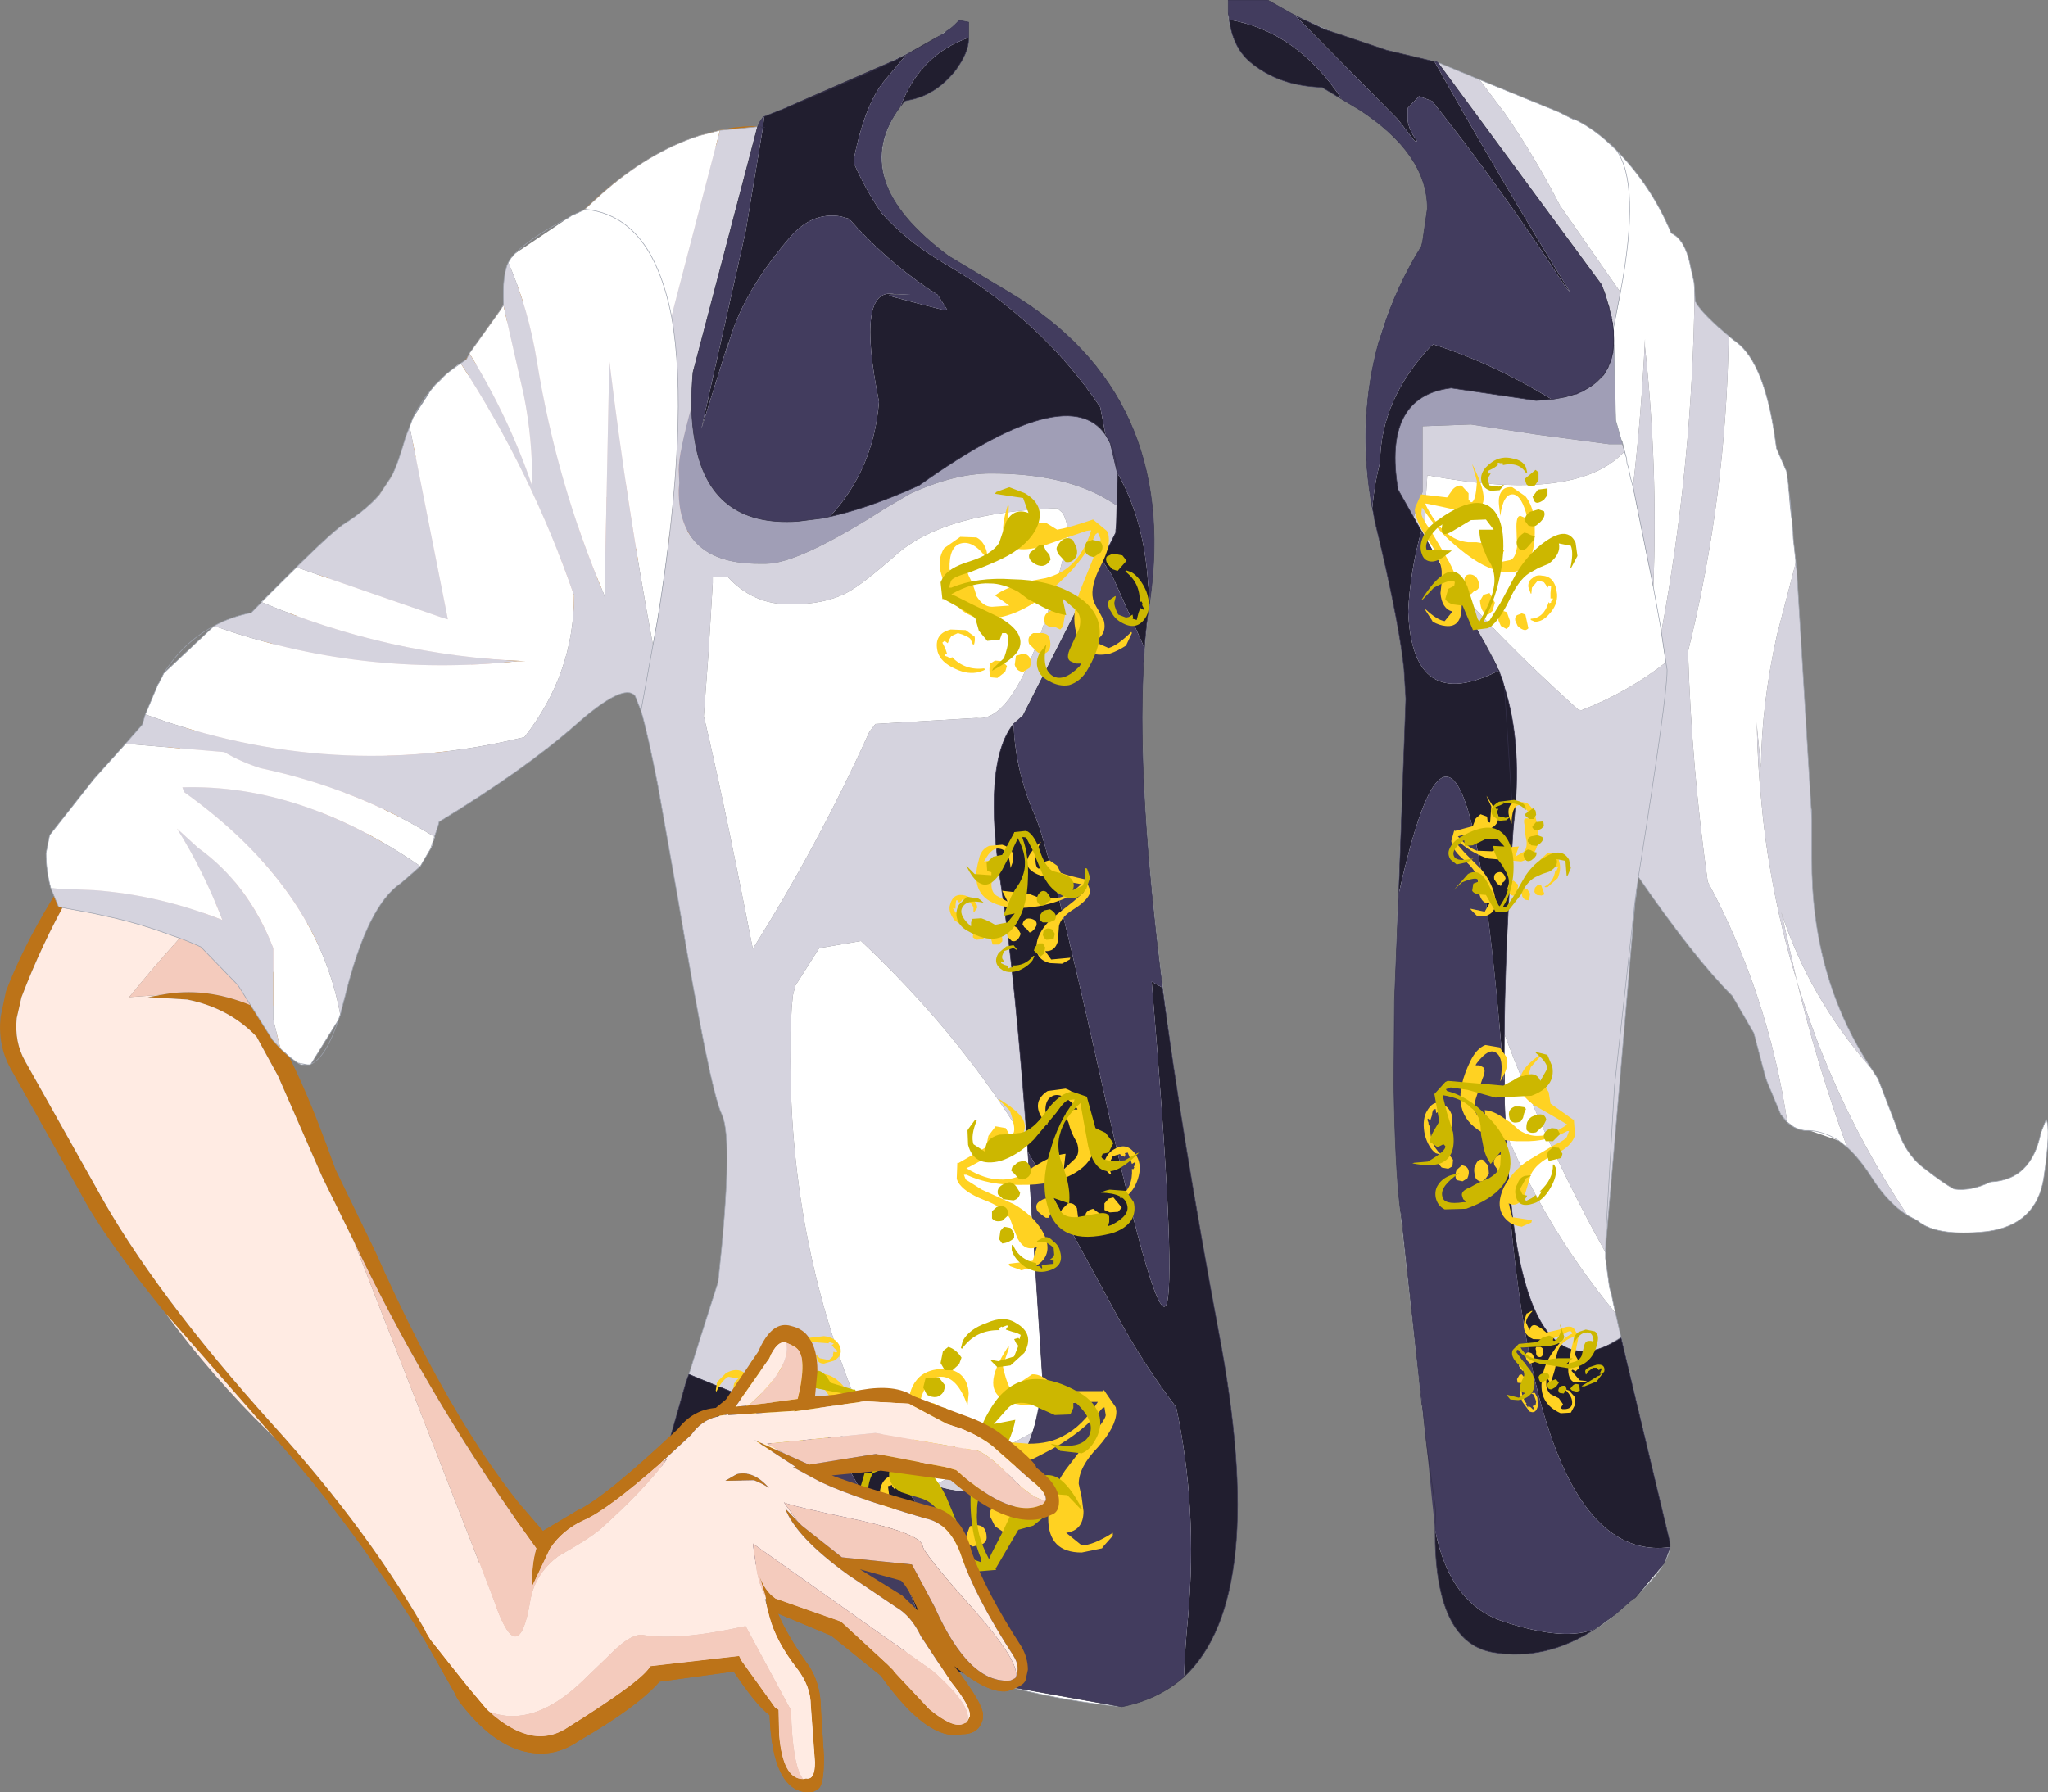 <?xml version="1.0" encoding="UTF-8" standalone="no"?>
<svg xmlns:xlink="http://www.w3.org/1999/xlink" height="149.9px" width="171.25px" xmlns="http://www.w3.org/2000/svg">
  <rect width="100%" height="100%" fill="#808080" stroke="none"/>
  <g transform="matrix(1.0, 0.0, 0.0, 1.0, 85.6, 74.95)">
    <path d="M-21.8 -63.25 Q-23.8 -63.45 -26.75 -62.35 -32.85 -60.1 -38.35 -53.55 -44.55 -47.25 -51.1 -36.3 -55.8 -28.45 -69.1 -14.0 L-74.65 -7.75 Q-80.45 -0.35 -83.8 8.45 L-84.2 10.2 Q-84.4 12.2 -83.5 13.8 L-77.55 24.4 Q-72.8 33.1 -62.75 44.25 -54.5 53.35 -49.6 62.2 L-46.5 66.1 -44.95 67.95 -44.75 68.15 Q-42.9 69.85 -41.15 70.2 -39.5 70.5 -38.0 69.45 -32.25 65.85 -31.35 64.6 L-31.2 64.4 -23.8 63.55 -23.6 63.95 -20.8 67.85 -20.5 68.05 -20.45 70.15 Q-20.15 73.85 -18.45 73.85 L-18.2 73.8 Q-17.45 73.95 -17.45 72.45 L-17.8 67.7 Q-17.8 66.1 -18.95 64.6 -20.7 62.35 -21.25 60.3 L-21.45 59.55 -21.55 58.8 -21.6 58.55 -21.6 58.5 -22.15 56.7 Q-21.7 58.1 -20.75 58.75 L-15.35 60.65 -15.25 60.7 -11.4 64.25 -10.9 64.75 -10.85 64.85 -7.9 68.0 Q-5.95 69.6 -5.1 69.25 L-4.75 69.1 -4.5 68.6 Q-4.4 67.8 -6.05 65.75 L-8.6 61.9 Q-9.4 60.2 -10.7 59.45 L-14.7 56.75 Q-19.05 53.6 -19.95 51.2 L-18.9 52.3 -18.55 52.65 -15.2 55.3 -9.35 55.9 -7.45 59.45 Q-4.55 65.95 -1.1 65.6 L-0.7 65.4 Q-0.25 64.5 -0.85 63.55 -4.1 58.55 -5.3 54.95 -6.25 52.45 -8.2 52.05 -15.2 50.0 -17.45 48.75 L-19.3 47.75 -19.05 47.75 -22.5 45.5 -19.95 46.65 -17.95 47.55 -12.3 46.65 -6.55 47.75 -5.65 48.0 Q-0.95 52.2 1.6 50.85 L1.85 50.55 1.85 50.4 Q1.85 49.8 0.5 48.75 L-2.6 46.0 Q-3.6 45.2 -5.2 44.55 L-6.4 44.15 -9.6 42.45 -13.3 42.25 -19.2 43.1 -19.15 43.05 -24.7 43.4 -24.7 43.35 -25.4 43.45 -25.65 43.5 -25.7 43.55 Q-26.95 43.85 -27.8 45.05 L-30.45 47.5 Q-34.9 51.4 -36.8 52.2 -38.55 53.0 -39.6 54.55 L-41.1 57.7 Q-41.15 55.9 -40.75 54.55 -49.25 42.8 -55.3 30.35 L-56.0 28.9 -58.65 23.5 -62.35 15.05 -64.15 11.75 Q-66.45 9.35 -69.95 8.65 L-73.25 8.45 -72.1 8.25 Q-68.5 7.55 -64.7 9.1 -57.1 -1.65 -54.5 -5.75 -49.85 -12.6 -43.9 -19.15 -33.55 -30.55 -27.25 -30.65 L-27.05 -30.65 -25.4 -30.5 Q-31.0 -31.05 -41.5 -19.75 -46.95 -13.95 -50.85 -8.55 L-52.45 -6.2 -53.3 -4.9 Q-57.95 2.4 -63.2 9.8 L-63.15 9.85 -63.25 10.3 Q-60.7 13.95 -57.55 22.85 L-54.2 29.75 Q-47.25 45.45 -40.2 53.1 L-37.35 51.4 Q-35.05 50.35 -28.9 44.55 -27.65 42.95 -25.75 42.8 L-24.9 42.1 -22.2 38.1 Q-21.05 35.45 -19.45 35.95 -18.4 36.2 -17.95 36.95 -17.25 37.9 -17.25 39.75 L-17.45 41.85 -15.8 41.7 -13.6 41.3 Q-10.75 40.8 -9.25 41.8 L-6.25 42.95 -5.05 43.4 Q-3.05 44.1 -1.95 44.95 1.05 47.35 1.05 47.8 3.0 49.25 2.95 50.65 2.95 51.55 2.3 51.75 -0.85 53.35 -6.1 48.85 L-11.95 48.05 -16.05 48.45 Q-13.25 49.5 -7.9 51.0 -5.15 51.55 -4.35 54.85 -3.15 58.2 -0.2 62.75 0.35 63.7 0.35 64.7 L0.15 65.6 Q-0.05 66.1 -1.4 66.5 -3.0 66.7 -5.8 64.4 -3.4 67.5 -3.4 68.5 -3.4 68.95 -3.55 69.2 -3.95 70.1 -5.15 70.1 -8.0 70.75 -11.95 65.2 L-16.1 61.85 -20.55 60.0 Q-19.75 61.85 -18.2 64.05 -16.95 65.65 -16.95 68.15 L-16.7 72.0 Q-16.7 74.15 -17.1 74.6 -17.65 75.05 -18.1 74.95 -21.0 74.8 -21.25 68.5 -22.35 67.7 -24.25 64.85 L-30.45 65.7 Q-32.35 67.85 -37.2 70.65 -39.2 72.05 -41.45 71.6 -43.65 71.2 -45.8 69.0 -47.35 67.35 -47.55 66.7 L-49.9 62.55 Q-56.1 52.6 -62.6 45.35 L-63.05 44.85 -71.75 34.9 Q-76.8 28.7 -78.75 25.05 L-84.7 14.45 Q-85.8 12.5 -85.55 10.1 L-85.1 7.95 Q-82.35 0.75 -75.35 -8.15 L-69.7 -14.5 Q-56.4 -29.05 -51.9 -36.65 -45.3 -47.65 -39.45 -54.5 -33.6 -61.5 -27.15 -63.6 -23.85 -64.65 -21.55 -64.3 L-21.75 -63.25 -21.8 -63.25 M-19.85 37.35 Q-20.6 37.1 -21.3 38.7 L-24.1 42.7 -23.0 42.6 -18.9 42.05 Q-18.05 38.6 -19.0 37.8 L-19.2 37.65 -19.85 37.35 M-24.95 48.9 L-24.0 48.35 Q-22.6 48.0 -21.3 49.5 -21.8 49.15 -22.55 48.85 L-24.95 48.9 M-8.8 59.8 Q-9.6 57.9 -10.25 57.25 L-13.7 56.3 -10.15 58.5 -8.8 59.8" fill="#bc7318" fill-rule="evenodd" stroke="none"/>
    <path d="M-44.75 68.15 L-44.95 67.95 -46.5 66.1 -49.6 62.2 Q-54.5 53.35 -62.75 44.25 -72.8 33.1 -77.55 24.4 L-83.5 13.8 Q-84.4 12.2 -84.2 10.2 L-83.8 8.45 Q-80.45 -0.35 -74.65 -7.75 L-69.1 -14.0 Q-55.8 -28.45 -51.1 -36.3 -44.55 -47.25 -38.35 -53.55 -32.85 -60.1 -26.75 -62.35 -23.8 -63.45 -21.8 -63.25 L-26.05 -36.9 Q-28.0 -38.05 -31.75 -35.65 -35.9 -33.1 -38.85 -28.75 -42.4 -23.7 -47.45 -17.85 -54.1 -10.3 -59.1 -6.8 -66.6 -1.65 -74.8 8.45 L-72.1 8.25 -73.25 8.45 -69.95 8.65 Q-66.45 9.35 -64.15 11.75 L-62.35 15.05 -58.65 23.5 -56.0 28.9 -44.3 58.9 Q-42.25 64.95 -41.25 58.9 -40.85 56.65 -38.9 55.2 -36.5 53.85 -35.45 53.0 -31.65 49.6 -29.8 47.05 L-30.45 47.5 -27.8 45.05 Q-26.95 43.85 -25.7 43.55 L-25.5 43.5 -25.4 43.45 -24.7 43.35 -24.7 43.4 -19.15 43.05 -19.2 43.1 -13.3 42.25 -9.6 42.45 -6.4 44.15 -5.2 44.55 Q-3.6 45.2 -2.6 46.0 L0.5 48.75 Q1.85 49.8 1.85 50.4 L1.85 50.55 Q0.75 50.45 -1.1 48.55 -3.45 46.2 -4.35 46.3 L-12.4 44.9 -21.45 45.8 -19.95 46.65 -22.5 45.5 -19.05 47.75 -19.3 47.75 -17.45 48.75 Q-15.2 50.0 -8.2 52.05 -6.25 52.45 -5.3 54.95 -4.1 58.55 -0.85 63.55 -0.25 64.5 -0.7 65.4 -0.15 64.25 -4.15 59.7 -8.4 54.95 -8.45 54.35 -8.6 53.35 -13.75 52.2 -19.7 50.95 -20.05 50.7 L-18.9 52.3 -19.95 51.2 Q-19.05 53.6 -14.7 56.75 L-10.7 59.45 Q-9.4 60.2 -8.6 61.9 L-6.05 65.75 Q-4.4 67.8 -4.5 68.6 L-4.75 69.1 Q-4.15 67.85 -7.6 64.8 L-22.65 54.15 -22.3 56.55 Q-22.05 57.8 -21.6 58.55 L-21.55 58.8 -21.65 58.75 -21.25 60.3 Q-20.7 62.35 -18.95 64.6 -17.8 66.1 -17.8 67.7 L-17.45 72.45 Q-17.45 73.95 -18.2 73.8 L-18.45 73.85 Q-19.35 72.65 -19.45 68.1 L-23.25 61.05 Q-28.9 62.3 -31.8 61.8 -32.7 61.65 -34.1 62.95 L-36.95 65.7 Q-41.0 69.55 -44.6 68.25 L-44.75 68.15 M-71.75 34.9 L-63.05 44.85 -62.6 45.35 -63.25 44.7 Q-67.8 40.25 -71.75 34.9 M-27.05 -30.65 L-27.25 -30.65 -27.0 -30.8 -27.05 -30.65 M-23.0 42.6 L-24.1 42.7 -21.3 38.7 Q-20.6 37.1 -19.85 37.35 -19.4 39.4 -23.0 42.6 M-24.95 48.9 L-22.55 48.85 Q-21.8 49.15 -21.3 49.5 -22.6 48.0 -24.0 48.35 L-24.95 48.9" fill="#ffebe3" fill-rule="evenodd" stroke="none"/>
    <path d="M-27.25 -30.65 Q-33.55 -30.55 -43.9 -19.15 -49.85 -12.6 -54.5 -5.75 -57.1 -1.65 -64.7 9.1 -68.5 7.55 -72.1 8.25 L-74.8 8.45 Q-66.6 -1.65 -59.1 -6.8 -54.1 -10.3 -47.45 -17.85 -42.4 -23.7 -38.85 -28.75 -35.9 -33.1 -31.75 -35.65 -28.0 -38.05 -26.05 -36.9 L-25.25 -36.2 Q-25.55 -31.95 -27.0 -30.8 L-27.25 -30.65 M-56.0 28.9 L-55.3 30.35 Q-49.25 42.8 -40.75 54.55 -41.15 55.9 -41.1 57.7 L-39.6 54.55 Q-38.55 53.0 -36.8 52.2 -34.9 51.4 -30.45 47.5 L-29.8 47.05 Q-31.65 49.6 -35.45 53.0 -36.5 53.85 -38.9 55.2 -40.85 56.65 -41.25 58.9 -42.25 64.95 -44.3 58.9 L-56.0 28.9 M1.85 50.55 L1.6 50.85 Q-0.95 52.2 -5.65 48.0 L-6.55 47.75 -12.3 46.65 -17.95 47.55 -19.95 46.65 -21.45 45.8 -12.4 44.9 -4.35 46.3 Q-3.45 46.2 -1.1 48.55 0.75 50.45 1.85 50.55 M-0.7 65.4 L-1.1 65.6 Q-4.55 65.95 -7.45 59.45 L-9.35 55.9 -15.2 55.3 -18.55 52.65 -18.9 52.3 -20.05 50.7 Q-19.7 50.95 -13.75 52.2 -8.6 53.35 -8.45 54.35 -8.4 54.95 -4.15 59.7 -0.15 64.25 -0.7 65.4 M-4.75 69.1 L-5.1 69.25 Q-5.95 69.6 -7.9 68.0 L-10.85 64.85 -10.9 64.75 -11.4 64.25 -15.25 60.7 -15.35 60.65 -20.75 58.75 Q-21.7 58.1 -22.15 56.7 L-21.6 58.5 -21.6 58.55 Q-22.05 57.8 -22.3 56.55 L-22.65 54.15 -7.6 64.8 Q-4.15 67.85 -4.75 69.1 M-18.45 73.85 Q-20.15 73.85 -20.45 70.15 L-20.5 68.05 -20.8 67.85 -23.6 63.95 -23.8 63.55 -31.2 64.4 -31.35 64.6 Q-32.25 65.85 -38.0 69.45 -39.5 70.5 -41.15 70.2 -42.9 69.85 -44.75 68.15 L-44.6 68.25 Q-41.0 69.55 -36.95 65.7 L-34.1 62.95 Q-32.7 61.65 -31.8 61.8 -28.9 62.3 -23.25 61.05 L-19.45 68.1 Q-19.35 72.65 -18.45 73.85 M-19.85 37.35 L-19.2 37.65 -19.0 37.8 Q-18.05 38.6 -18.9 42.05 L-23.0 42.6 Q-19.4 39.4 -19.85 37.35" fill="#f4cbbd" fill-rule="evenodd" stroke="none"/>
    <path d="M48.75 -63.15 L49.4 -62.6 49.55 -62.4 Q52.5 -59.4 54.15 -55.45 55.25 -54.95 55.7 -52.95 L55.75 -52.7 56.05 -51.35 56.1 -50.8 56.1 -50.7 Q55.95 -36.25 53.3 -22.0 L53.25 -22.55 52.65 -25.85 53.25 -22.55 53.7 -19.55 Q50.5 -17.05 46.65 -15.55 46.4 -15.55 46.25 -15.7 39.6 -21.7 35.4 -26.7 L38.6 -21.05 Q42.0 -15.4 38.6 -11.55 L38.6 -10.5 38.55 -9.85 38.25 1.55 38.2 5.85 Q42.3 18.4 48.65 29.8 L48.65 30.2 48.65 30.3 48.95 32.5 49.0 32.8 49.15 33.3 49.3 34.05 49.5 34.9 Q41.85 25.65 38.2 14.05 38.3 21.05 38.75 26.3 L38.8 26.45 38.8 26.55 38.8 26.65 Q39.15 31.3 39.85 34.45 L39.9 34.7 40.0 35.1 40.0 35.35 40.05 35.5 Q40.8 38.4 41.8 39.65 L41.9 39.75 42.55 40.35 43.8 40.6 43.95 40.55 44.1 40.5 44.15 40.5 44.55 40.3 44.6 40.25 44.75 40.15 45.25 39.75 49.95 36.9 54.0 53.9 Q54.5 55.9 49.5 60.05 44.5 64.15 39.25 63.25 34.0 62.3 34.45 51.35 L33.3 42.55 31.45 25.9 Q31.05 22.45 30.95 15.7 L31.0 8.75 31.95 -16.5 31.8 -18.95 Q31.45 -22.45 29.85 -29.3 L29.35 -31.4 Q26.7 -43.7 33.25 -54.35 L33.35 -54.75 33.75 -57.5 Q33.75 -62.05 28.1 -65.75 L24.95 -67.65 Q21.35 -67.75 18.95 -69.75 17.3 -71.15 17.1 -73.9 L17.1 -74.95 20.4 -74.95 22.35 -73.85 Q27.9 -71.0 34.45 -69.8 L34.6 -69.75 48.3 -51.15 Q49.1 -49.05 49.3 -47.45 L49.35 -46.15 49.3 -47.45 49.9 -50.5 44.85 -57.75 Q42.7 -61.9 40.25 -65.45 L38.1 -68.3 44.7 -65.6 45.5 -65.2 45.6 -65.15 46.0 -64.95 46.0 -65.0 Q47.4 -64.35 48.75 -63.15 M59.25 -46.6 L59.65 -46.3 Q61.9 -44.55 62.8 -38.5 L62.95 -37.45 63.8 -35.5 63.8 -35.35 63.85 -35.2 63.85 -35.0 63.9 -34.8 63.95 -34.35 63.95 -34.15 64.0 -33.75 64.1 -32.55 64.2 -31.7 64.25 -31.4 64.3 -30.65 64.35 -30.45 64.35 -29.9 64.45 -29.0 64.55 -28.1 64.55 -27.85 63.0 -21.9 Q61.7 -16.1 61.65 -10.75 L61.35 -13.8 61.3 -14.55 Q61.35 -11.1 61.7 -7.75 61.95 -4.9 62.45 -2.1 63.25 2.6 64.65 7.1 L63.35 1.35 Q65.65 8.45 70.9 14.45 L71.45 15.3 72.95 19.2 Q73.75 21.65 75.35 22.8 76.95 24.05 77.8 24.5 79.2 24.7 80.85 23.9 84.25 23.75 85.05 19.8 L85.5 18.65 Q85.9 19.5 85.3 23.55 84.7 27.5 80.55 28.05 76.3 28.5 74.75 27.15 L73.9 26.7 Q67.75 17.45 64.65 7.1 66.35 14.15 68.85 21.0 L68.15 20.45 65.85 19.65 65.65 19.6 65.45 19.6 65.35 19.6 65.3 19.6 65.25 19.6 65.0 19.55 64.8 19.5 64.7 19.5 64.6 19.4 64.45 19.35 63.85 18.9 Q62.25 8.2 57.2 -1.2 55.85 -10.75 55.55 -20.45 58.75 -33.4 58.95 -46.85 L59.25 -46.6 M52.65 -25.85 Q53.05 -35.85 51.95 -45.95 L51.95 -46.6 Q51.65 -40.25 50.95 -34.25 L52.65 -25.85 M56.05 -51.35 L56.1 -50.7 56.05 -51.35 M49.55 -62.4 Q51.6 -59.6 49.9 -50.5 51.6 -59.6 49.55 -62.4 M64.35 -29.9 L64.25 -31.4 64.35 -29.9 M49.95 -38.2 L49.6 -39.45 49.5 -39.8 49.35 -46.15 Q49.05 -41.7 42.85 -41.45 L35.75 -42.5 Q30.0 -41.8 31.3 -34.0 L32.6 -31.65 33.0 -30.95 33.5 -30.1 33.5 -31.15 33.55 -32.1 33.75 -35.2 Q46.05 -32.9 50.1 -37.05 L50.25 -37.2 50.3 -37.0 50.4 -36.65 50.2 -37.3 50.15 -37.6 50.05 -38.0 49.95 -38.2 M50.95 -34.25 L50.75 -34.95 50.55 -35.9 50.45 -36.2 50.4 -36.65 50.45 -36.2 50.55 -35.9 50.75 -34.95 50.95 -34.25 M35.4 -26.7 L33.5 -30.1 35.4 -26.7 M-42.85 -53.4 L-42.75 -53.5 -42.7 -53.55 -42.6 -53.7 -38.05 -56.75 -37.75 -56.95 -37.4 -57.1 -37.75 -56.95 -37.6 -57.0 -37.4 -57.1 -36.85 -57.35 -36.7 -57.45 Q-32.55 -57.05 -30.6 -52.4 -29.9 -50.75 -29.45 -48.5 -29.9 -50.75 -30.6 -52.4 -32.55 -57.05 -36.7 -57.45 L-35.45 -58.6 Q-31.45 -62.2 -27.15 -63.6 L-25.4 -64.05 -25.45 -63.85 -29.45 -48.5 Q-27.9 -39.95 -30.6 -23.2 L-31.0 -21.0 Q-33.2 -32.75 -34.65 -44.8 L-35.05 -25.05 -35.1 -25.25 Q-39.05 -34.55 -40.7 -44.7 -41.4 -49.1 -43.1 -53.0 L-42.85 -53.4 M-46.35 -45.4 L-43.85 -48.9 -43.5 -49.4 -41.8 -41.9 Q-41.05 -38.15 -41.1 -34.3 -43.05 -40.05 -46.35 -45.4 M-81.35 -0.65 Q-81.75 -2.1 -81.75 -3.6 L-81.45 -5.1 -77.75 -9.8 -75.1 -12.75 -66.85 -12.05 Q-65.4 -11.2 -63.8 -10.7 -55.8 -9.0 -49.25 -4.95 L-49.55 -4.0 -49.6 -3.95 -50.45 -2.5 Q-60.45 -9.4 -70.35 -9.1 L-70.2 -8.7 Q-59.1 -0.75 -57.15 9.9 L-57.3 10.35 -57.15 9.9 -57.15 9.95 -57.3 10.35 -59.6 14.05 -59.7 14.1 -59.75 14.1 -59.8 14.1 -59.9 14.1 -60.7 13.95 -61.05 13.7 -60.7 13.95 -59.9 14.1 -60.45 14.1 -60.7 13.95 -60.8 13.9 -61.0 13.75 -61.05 13.7 -61.4 13.45 -61.5 13.35 -62.1 12.8 -61.5 13.35 -61.6 13.25 -61.7 13.15 -61.95 12.95 -62.0 12.9 -62.1 12.8 -62.2 12.55 -62.75 10.3 -62.75 4.35 Q-64.85 -1.05 -69.05 -4.05 L-70.8 -5.65 Q-68.6 -2.15 -67.0 2.0 -72.3 -0.1 -77.75 -0.5 L-81.35 -0.65 M-73.45 -15.2 L-72.4 -17.7 -72.3 -17.85 -71.9 -18.65 -67.7 -22.6 Q-55.45 -18.25 -42.3 -19.65 L-41.7 -19.65 Q-53.1 -20.1 -63.75 -24.6 L-60.8 -27.5 -48.65 -23.3 -48.15 -23.15 -51.35 -39.3 -51.05 -40.05 -49.75 -42.05 -49.7 -42.15 -49.55 -42.35 -49.15 -42.85 -49.05 -42.9 -48.85 -43.1 -48.7 -43.25 -48.25 -43.7 Q-48.05 -43.85 -47.8 -44.05 L-47.35 -44.4 -47.1 -44.6 Q-41.15 -35.45 -37.6 -25.15 -37.6 -18.6 -41.75 -13.3 -57.65 -9.4 -73.45 -15.2 M-22.25 -64.35 L-22.15 -64.35 -21.65 -64.3 -22.25 -64.35 -22.1 -64.7 -21.8 -65.15 -20.45 -65.7 Q-9.55 -70.15 -6.45 -72.35 -6.05 -72.55 -5.4 -73.25 L-4.6 -73.1 -4.6 -72.45 -4.6 -71.7 Q-4.6 -70.55 -5.75 -69.0 -7.25 -67.15 -9.25 -66.65 L-9.95 -66.5 Q-15.15 -60.1 -6.3 -53.55 L-1.2 -50.5 Q13.0 -42.0 10.55 -24.65 10.15 -22.0 10.0 -18.95 9.15 -1.3 16.3 36.45 21.8 65.1 8.2 67.8 -9.7 66.05 -24.6 54.2 -27.45 52.0 -31.25 51.25 L-28.25 40.7 -28.0 40.0 -26.3 40.7 -16.55 44.65 -13.65 45.8 Q-10.75 48.0 -8.4 49.0 L-7.65 49.25 -8.4 49.0 -10.3 46.85 -13.9 42.5 Q-19.65 28.5 -19.5 12.9 L-19.5 11.35 -19.4 9.35 -19.3 8.3 -19.1 7.5 -17.1 4.35 -13.6 3.75 Q-3.25 13.5 2.65 25.05 L2.7 25.6 Q2.4 14.05 -0.05 -3.35 -3.25 -7.9 -0.05 -15.1 L7.7 -30.4 7.9 -32.6 Q8.65 -46.85 -8.75 -34.35 -27.6 -25.9 -27.75 -41.05 L-27.65 -43.8 -22.25 -64.35 M-22.15 -64.35 L-21.75 -64.3 -21.65 -64.3 -21.75 -64.3 -22.15 -64.35 M0.75 44.85 L0.8 44.7 0.85 44.6 0.9 44.5 1.05 43.75 1.25 42.75 1.55 41.1 1.55 40.9 1.6 40.7 1.65 40.55 2.4 35.2 2.55 33.6 2.65 31.65 2.7 25.6 2.65 31.65 2.55 33.6 2.4 35.2 1.65 40.55 1.6 40.7 1.55 40.9 1.55 41.1 1.25 42.75 1.05 43.75 0.9 44.5 0.85 44.6 0.8 44.7 0.75 44.85 -7.5 49.3 -7.65 49.25 Q-1.4 51.5 0.75 44.85 M-14.75 -25.4 Q-13.5 -26.05 -10.55 -28.65 -6.55 -32.1 2.8 -32.45 L3.2 -32.1 Q3.5 -31.8 3.8 -30.3 0.0 -14.35 -3.95 -14.9 L-12.4 -14.4 -12.9 -13.75 Q-17.2 -4.25 -22.65 4.4 -25.2 -8.6 -26.75 -15.05 L-26.35 -20.45 -26.0 -26.2 -26.0 -26.65 -26.0 -26.7 -25.3 -26.7 -24.75 -26.7 Q-22.65 -24.4 -19.55 -24.4 -16.6 -24.4 -14.75 -25.4 M2.5 33.8 L2.55 33.6 2.5 33.8 1.9 38.75 2.4 35.2 2.5 33.8 M1.05 43.75 L1.1 43.45 1.15 43.2 1.25 42.75 1.15 43.2 1.1 43.45 1.05 43.75 M1.65 40.55 L1.9 38.75 1.65 40.55 M-61.95 12.95 L-61.5 13.35 -61.95 12.95 M65.25 19.6 L65.35 19.6 65.25 19.6 M65.65 19.6 Q66.9 19.65 68.15 20.45 L68.85 21.0 68.15 20.45 Q66.9 19.65 65.65 19.6 M64.45 19.35 L65.0 19.55 64.45 19.35 M38.2 5.85 L38.2 14.05 38.2 5.85" fill="#ffffff" fill-rule="evenodd" stroke="none"/>
    <path d="M56.1 -50.7 L56.15 -49.75 Q56.7 -48.7 59.25 -46.6 L58.95 -46.85 Q58.75 -33.4 55.55 -20.45 55.85 -10.75 57.2 -1.2 62.25 8.2 63.85 18.9 L64.45 19.35 64.6 19.4 Q63.85 19.1 63.35 18.3 L63.3 18.3 63.3 18.25 62.15 15.5 62.0 15.05 61.05 11.45 59.25 8.35 Q56.05 5.15 51.4 -1.6 L51.25 -0.55 51.2 0.05 51.15 0.2 48.65 29.5 48.7 27.9 48.65 29.5 48.65 29.65 48.65 29.8 Q42.3 18.4 38.2 5.85 L38.25 1.55 38.55 -9.85 38.6 -10.5 38.6 -11.55 Q42.0 -15.4 38.6 -21.05 L35.4 -26.7 Q39.6 -21.7 46.25 -15.7 46.4 -15.55 46.65 -15.55 50.5 -17.05 53.7 -19.55 L53.25 -22.55 53.3 -22.0 Q55.95 -36.25 56.1 -50.7 M64.65 -27.15 L65.85 -7.35 65.9 -7.1 65.9 -6.35 65.9 -6.05 65.9 -3.15 Q65.85 6.85 70.9 14.45 65.65 8.45 63.35 1.35 L64.65 7.1 Q63.25 2.6 62.45 -2.1 61.95 -4.9 61.7 -7.75 61.35 -11.1 61.3 -14.55 L61.35 -13.8 61.65 -10.75 Q61.7 -16.1 63.0 -21.9 L64.55 -27.85 64.65 -27.15 M73.9 26.7 Q72.3 25.7 70.95 23.6 69.9 21.95 68.85 21.0 66.35 14.15 64.65 7.1 67.75 17.45 73.9 26.7 M49.3 34.05 L49.95 36.9 45.25 39.75 44.75 40.15 44.6 40.25 44.55 40.3 44.15 40.5 44.1 40.5 43.95 40.55 43.8 40.6 42.55 40.35 41.9 39.75 41.8 39.65 Q40.8 38.4 40.05 35.5 L40.0 35.35 40.0 35.1 39.9 34.7 39.85 34.45 Q39.15 31.3 38.8 26.65 L38.8 26.55 38.8 26.45 38.75 26.3 Q38.3 21.05 38.2 14.05 41.85 25.65 49.5 34.9 L49.3 34.05 M34.6 -69.75 L38.1 -68.3 40.25 -65.45 Q42.7 -61.9 44.85 -57.75 L49.9 -50.5 49.3 -47.45 Q49.1 -49.05 48.3 -51.15 L34.6 -69.75 M50.95 -34.25 Q51.65 -40.25 51.95 -46.6 L51.95 -45.95 Q53.05 -35.85 52.65 -25.85 L50.95 -34.25 M32.6 -31.65 L33.35 -33.8 33.35 -39.3 37.4 -39.45 42.95 -38.6 48.95 -37.8 50.05 -37.8 50.15 -37.45 50.25 -37.2 50.1 -37.05 Q46.05 -32.9 33.75 -35.2 L33.55 -32.1 33.5 -31.15 33.5 -30.1 33.0 -30.95 32.7 -31.5 32.6 -31.65 M53.7 -19.55 L53.8 -18.95 53.8 -18.85 Q53.8 -16.65 51.4 -1.6 53.8 -16.65 53.8 -18.85 L53.8 -18.95 53.7 -19.55 M65.9 -6.35 L65.85 -7.35 65.9 -6.35 M51.1 0.55 L51.15 0.2 51.1 0.55 49.4 15.9 48.7 27.9 48.65 29.65 48.7 27.9 49.4 15.9 51.1 0.55 51.25 -0.55 51.1 0.55 M-43.1 -53.0 Q-41.4 -49.1 -40.7 -44.7 -39.05 -34.55 -35.1 -25.25 L-35.05 -25.05 -34.65 -44.8 Q-33.2 -32.75 -31.0 -21.0 L-30.6 -23.2 Q-27.9 -39.95 -29.45 -48.5 L-25.45 -63.85 -25.4 -64.05 -22.25 -64.35 -27.65 -43.8 -27.75 -41.05 Q-28.85 -37.1 -28.85 -35.65 L-28.8 -34.55 -28.85 -33.95 Q-28.85 -27.8 -22.15 -27.8 L-21.9 -27.8 -21.55 -27.8 Q-18.8 -27.8 -11.55 -32.45 L-9.5 -33.65 Q-5.8 -35.35 -2.75 -35.35 3.4 -35.35 7.1 -33.1 L7.9 -32.6 7.7 -30.4 -0.05 -15.1 Q-3.25 -7.9 -0.05 -3.35 2.4 14.05 2.7 25.6 L2.65 25.05 Q-3.25 13.5 -13.6 3.75 L-17.1 4.35 -19.1 7.5 -19.3 8.3 -19.4 9.35 -19.5 11.35 -19.5 12.9 Q-19.65 28.5 -13.9 42.5 L-10.3 46.85 -8.4 49.0 Q-10.75 48.0 -13.65 45.8 L-16.55 44.65 -26.3 40.7 -28.0 40.0 -26.95 36.65 -25.55 32.25 Q-24.25 20.3 -25.25 18.25 -26.25 16.15 -28.9 0.3 L-30.6 -9.3 Q-31.45 -13.65 -32.0 -15.5 L-32.5 -16.75 Q-33.45 -17.9 -37.55 -14.25 -41.7 -10.6 -48.9 -6.2 L-48.9 -6.1 -49.6 -3.95 -49.55 -4.0 -49.25 -4.95 Q-55.8 -9.0 -63.8 -10.7 -65.4 -11.2 -66.85 -12.05 L-75.1 -12.75 -73.7 -14.35 -73.45 -15.2 Q-57.65 -9.4 -41.75 -13.3 -37.6 -18.6 -37.6 -25.15 -41.15 -35.45 -47.1 -44.6 L-47.35 -44.4 -47.8 -44.05 -46.6 -44.9 -46.35 -45.4 Q-43.05 -40.05 -41.1 -34.3 -41.05 -38.15 -41.8 -41.9 L-43.5 -49.4 -43.85 -48.9 -43.5 -49.45 -43.5 -49.55 Q-43.6 -51.95 -43.1 -53.0 M-72.3 -17.85 L-71.9 -18.65 -72.3 -17.85 M-67.7 -22.6 Q-66.35 -23.35 -64.6 -23.7 -58.05 -30.4 -56.8 -31.15 -55.0 -32.3 -53.9 -33.55 L-52.9 -35.05 Q-52.35 -36.05 -51.7 -38.35 L-51.05 -40.05 -51.35 -39.3 -48.15 -23.15 -48.65 -23.3 -60.8 -27.5 -63.75 -24.6 Q-53.1 -20.1 -41.7 -19.65 L-42.3 -19.65 Q-55.45 -18.25 -67.7 -22.6 M-62.8 12.05 L-65.7 7.45 -68.8 4.25 Q-70.1 3.65 -71.35 3.25 -74.0 2.25 -76.85 1.65 L-77.75 1.45 -80.7 0.9 -81.35 -0.65 -77.75 -0.5 Q-72.3 -0.1 -67.0 2.0 -68.6 -2.15 -70.8 -5.65 L-69.05 -4.05 Q-64.85 -1.05 -62.75 4.35 L-62.75 10.3 -62.2 12.55 -62.1 12.8 -62.8 12.05 M-57.15 9.9 Q-59.1 -0.75 -70.2 -8.7 L-70.35 -9.1 Q-60.45 -9.4 -50.45 -2.5 L-52.05 -1.1 Q-54.85 0.75 -56.7 8.2 L-56.7 8.25 -56.75 8.4 -57.05 9.55 -57.15 9.95 -57.15 9.9 -57.05 9.55 -57.15 9.9 -56.7 8.2 -57.15 9.9 M-31.0 -21.0 L-32.0 -15.5 -31.0 -21.0 M0.75 44.85 Q-1.4 51.5 -7.65 49.25 L-7.5 49.3 0.75 44.85 M-14.75 -25.4 Q-16.6 -24.4 -19.55 -24.4 -22.65 -24.4 -24.75 -26.7 L-25.3 -26.7 -26.0 -26.7 -26.0 -26.65 -26.0 -26.2 -26.35 -20.45 -26.75 -15.05 Q-25.2 -8.6 -22.65 4.4 -17.2 -4.25 -12.9 -13.75 L-12.4 -14.4 -3.95 -14.9 Q0.0 -14.35 3.8 -30.3 3.5 -31.8 3.2 -32.1 L2.8 -32.45 Q-6.55 -32.1 -10.55 -28.65 -13.5 -26.05 -14.75 -25.4 M2.5 33.8 L2.4 35.2 1.9 38.75 2.5 33.8 M63.3 18.25 L63.35 18.3 63.3 18.25 M63.35 18.3 L63.85 18.9 63.35 18.3" fill="#d5d3de" fill-rule="evenodd" stroke="none"/>
    <path d="M32.6 -31.65 L31.3 -34.0 Q30.0 -41.8 35.75 -42.5 L42.85 -41.45 Q49.05 -41.7 49.35 -46.15 L49.5 -39.8 49.6 -39.45 49.95 -38.2 50.15 -37.45 50.05 -37.8 48.95 -37.8 42.95 -38.6 37.4 -39.45 33.35 -39.3 33.35 -33.8 32.6 -31.65 M-27.75 -41.05 Q-27.6 -25.9 -8.75 -34.35 8.65 -46.85 7.9 -32.6 L7.1 -33.1 Q3.4 -35.35 -2.75 -35.35 -5.8 -35.35 -9.5 -33.65 L-11.55 -32.45 Q-18.8 -27.8 -21.55 -27.8 L-21.9 -27.8 -22.15 -27.8 Q-28.85 -27.8 -28.85 -33.95 L-28.8 -34.55 -28.85 -35.65 Q-28.85 -37.1 -27.75 -41.05" fill="#a09eb6" fill-rule="evenodd" stroke="none"/>
    <path d="M49.55 -62.4 L48.75 -63.15 49.4 -62.6 49.55 -62.4 Q52.5 -59.4 54.15 -55.45 55.25 -54.95 55.7 -52.95 L55.75 -52.7 56.05 -51.35 56.1 -50.7 56.15 -49.75 Q56.7 -48.7 59.25 -46.6 L59.65 -46.3 Q61.9 -44.55 62.8 -38.5 L62.95 -37.45 63.8 -35.5 63.8 -35.35 63.85 -35.2 63.85 -35.0 63.9 -34.8 63.95 -34.35 63.95 -34.15 64.1 -33.05 64.2 -31.7 64.25 -31.4 64.35 -29.9 64.45 -29.0 64.65 -27.15 65.85 -7.35 65.9 -7.1 65.9 -6.35 65.9 -6.05 65.9 -3.15 Q65.85 6.85 70.9 14.45 L71.45 15.3 72.95 19.2 Q73.75 21.65 75.35 22.8 76.95 24.05 77.8 24.5 79.2 24.7 80.85 23.9 84.25 23.75 85.05 19.8 L85.5 18.65 Q85.9 19.5 85.3 23.55 84.7 27.5 80.55 28.05 76.3 28.5 74.75 27.15 L73.9 26.7 Q72.3 25.7 70.95 23.6 69.9 21.95 68.85 21.0 L68.15 20.45 Q66.9 19.65 65.65 19.6 L65.45 19.6 65.35 19.6 65.3 19.6 64.8 19.5 64.7 19.5 64.6 19.4 Q63.85 19.1 63.35 18.3 L63.3 18.3 63.3 18.25 62.15 15.5 62.0 15.05 61.05 11.45 59.25 8.35 Q56.05 5.15 51.4 -1.6 L51.25 -0.55 51.2 0.05 51.15 0.2 48.65 29.5 48.65 30.2 48.65 30.3 48.95 32.5 49.0 32.8 49.15 33.3 49.3 34.05 49.95 36.9 54.0 53.9 Q54.5 55.9 49.5 60.05 44.5 64.15 39.25 63.25 34.0 62.3 34.45 51.35 L33.3 42.55 31.45 25.9 Q31.05 22.45 30.95 15.7 L31.0 8.75 31.95 -16.5 31.8 -18.95 Q31.45 -22.45 29.85 -29.3 L29.35 -31.4 Q26.7 -43.7 33.25 -54.35 L33.35 -54.75 33.75 -57.5 Q33.75 -62.05 28.1 -65.75 L24.95 -67.65 Q21.35 -67.75 18.95 -69.75 17.3 -71.15 17.1 -73.9 L17.1 -74.95 20.4 -74.95 22.35 -73.85 Q27.9 -71.0 34.45 -69.8 L34.6 -69.75 38.1 -68.3 44.7 -65.6 45.5 -65.2 45.6 -65.15 46.0 -64.95 46.0 -65.0 Q47.4 -64.35 48.75 -63.15 M65.85 19.65 L65.65 19.6 M49.35 -46.15 L49.3 -47.45 Q49.1 -49.05 48.3 -51.15 L34.6 -69.75 M50.95 -34.25 L52.65 -25.85 53.25 -22.55 53.7 -19.55 53.8 -18.95 53.8 -18.85 Q53.8 -16.65 51.4 -1.6 M49.3 -47.45 L49.9 -50.5 Q51.6 -59.6 49.55 -62.4 M64.0 -33.75 L64.1 -32.55 64.1 -33.05 M64.2 -31.7 L64.1 -32.55 M64.45 -29.0 L64.55 -28.1 64.55 -27.85 64.65 -27.15 M49.95 -38.2 L49.6 -39.45 49.5 -39.8 49.35 -46.15 Q49.05 -41.7 42.85 -41.45 L35.75 -42.5 Q30.0 -41.8 31.3 -34.0 L32.6 -31.65 33.0 -30.95 33.5 -30.1 35.4 -26.7 38.6 -21.05 Q42.0 -15.4 38.6 -11.55 L38.6 -10.5 38.55 -9.85 38.25 1.55 38.2 5.85 38.2 14.05 Q38.3 21.05 38.75 26.3 L38.8 26.45 38.8 26.55 38.8 26.65 Q39.15 31.3 39.85 34.45 L39.9 34.7 40.0 35.1 40.0 35.35 40.05 35.5 Q40.8 38.4 41.8 39.65 L41.9 39.75 42.55 40.35 43.8 40.6 43.95 40.55 44.1 40.5 44.15 40.5 44.55 40.3 44.6 40.25 44.75 40.15 45.25 39.75 49.95 36.9 M49.95 -38.2 L50.05 -38.0 50.15 -37.6 50.2 -37.3 50.4 -36.65 50.45 -36.2 50.55 -35.9 50.75 -34.95 50.95 -34.25 M50.3 -37.0 L50.4 -36.65 M50.05 -38.0 L50.3 -37.0 50.2 -37.3 M48.65 29.8 L48.65 29.65 48.7 27.9 49.4 15.9 51.1 0.55 51.25 -0.55 M51.15 0.2 L51.1 0.55 M65.85 -7.35 L65.9 -6.35 M-42.85 -53.4 L-42.75 -53.5 -42.7 -53.55 -42.6 -53.7 M-38.05 -56.75 Q-41.6 -54.9 -42.85 -53.4 L-43.1 -53.0 Q-43.6 -51.95 -43.5 -49.55 L-43.5 -49.45 -43.85 -48.9 -46.35 -45.4 -46.6 -44.9 -47.8 -44.05 Q-48.05 -43.85 -48.25 -43.7 -50.1 -42.05 -51.05 -40.05 L-49.75 -42.05 -49.7 -42.15 -49.55 -42.35 -49.15 -42.85 -49.05 -42.9 -48.85 -43.1 -48.7 -43.25 M-31.0 -21.0 L-30.6 -23.2 Q-27.9 -39.95 -29.45 -48.5 -29.9 -50.75 -30.6 -52.4 -32.55 -57.05 -36.7 -57.45 L-36.85 -57.35 -37.4 -57.1 -37.75 -56.95 -38.05 -56.75 M-81.35 -0.65 Q-81.75 -2.1 -81.75 -3.6 L-81.45 -5.1 -77.75 -9.8 -75.1 -12.75 -73.7 -14.35 -73.45 -15.2 -72.4 -17.7 -72.3 -17.85 -71.9 -18.65 Q-70.25 -21.25 -67.7 -22.6 -66.35 -23.35 -64.6 -23.7 -58.05 -30.4 -56.8 -31.15 -55.0 -32.3 -53.9 -33.55 L-52.9 -35.05 Q-52.35 -36.05 -51.7 -38.35 L-51.05 -40.05 M-62.8 12.05 L-65.7 7.45 -68.8 4.25 Q-70.1 3.65 -71.35 3.25 -74.0 2.25 -76.85 1.65 L-77.75 1.45 -80.7 0.9 -81.35 -0.65 M-62.1 12.8 L-61.5 13.35 -61.4 13.45 -61.05 13.7 -60.7 13.95 -59.9 14.1 -59.8 14.1 -59.75 14.1 -59.7 14.1 -59.6 14.05 -57.3 10.35 -57.15 9.9 -56.7 8.2 Q-54.85 0.75 -52.05 -1.1 L-50.45 -2.5 -49.6 -3.95 -48.9 -6.1 -48.9 -6.2 Q-41.7 -10.6 -37.55 -14.25 -33.45 -17.9 -32.5 -16.75 L-32.0 -15.5 -31.0 -21.0 M-71.9 -18.65 L-67.7 -22.6 M-22.25 -64.35 L-22.15 -64.35 -21.65 -64.3 -22.25 -64.35 -22.1 -64.7 -21.8 -65.15 -20.45 -65.7 Q-9.55 -70.15 -6.45 -72.35 -6.05 -72.55 -5.4 -73.25 L-4.6 -73.1 -4.6 -72.45 -4.6 -71.7 Q-4.6 -70.55 -5.75 -69.0 -7.25 -67.15 -9.25 -66.65 L-9.95 -66.5 Q-15.15 -60.1 -6.3 -53.55 L-1.2 -50.5 Q13.0 -42.0 10.55 -24.65 10.15 -22.0 10.0 -18.95 9.15 -1.3 16.3 36.45 21.8 65.1 8.2 67.8 -9.7 66.05 -24.6 54.2 -27.45 52.0 -31.25 51.25 L-28.25 40.7 -28.0 40.0 -26.95 36.65 -25.55 32.25 Q-24.25 20.3 -25.25 18.25 -26.25 16.15 -28.9 0.3 L-30.6 -9.3 Q-31.45 -13.65 -32.0 -15.5 M-21.65 -64.3 L-21.75 -64.3 -22.15 -64.35 M-25.4 -64.05 L-22.25 -64.35 -27.65 -43.8 -27.75 -41.05 Q-27.6 -25.9 -8.75 -34.35 8.65 -46.85 7.9 -32.6 L7.7 -30.4 -0.05 -15.1 Q-3.25 -7.9 -0.05 -3.35 2.4 14.05 2.7 25.6 L2.65 31.65 2.55 33.6 2.4 35.2 1.65 40.55 1.6 40.7 1.55 40.9 1.55 41.1 1.25 42.75 1.05 43.75 0.9 44.5 0.85 44.6 0.8 44.7 0.75 44.85 Q-1.4 51.5 -7.65 49.25 L-8.4 49.0 Q-10.75 48.0 -13.65 45.8 L-16.55 44.65 -26.3 40.7 -28.0 40.0 M-36.7 -57.45 L-35.45 -58.6 Q-31.45 -62.2 -27.15 -63.6 L-25.4 -64.05 M-37.75 -56.95 L-37.6 -57.0 -37.4 -57.1 M2.55 33.6 L2.5 33.8 2.4 35.2 1.9 38.75 1.65 40.55 M1.25 42.75 L1.15 43.2 1.1 43.45 1.05 43.75 M-56.7 8.2 L-56.7 8.25 -56.75 8.4 -57.05 9.55 -57.15 9.95 -57.3 10.35 Q-58.35 13.5 -59.6 14.05 M-57.05 9.55 L-57.15 9.9 M-62.1 12.8 L-62.8 12.05 -62.1 12.8 -62.0 12.9 -61.95 12.95 -61.7 13.15 M-59.9 14.1 L-60.45 14.1 -60.7 13.95 -60.8 13.9 -61.0 13.75 -61.05 13.7 -61.5 13.35 -61.95 12.95 M63.35 18.3 L63.3 18.25 M64.6 19.4 L64.45 19.35 63.85 18.9 63.35 18.3 M65.35 19.6 L65.25 19.6 65.3 19.6 M65.25 19.6 L65.0 19.55 64.8 19.5 M65.0 19.55 L64.45 19.35 M48.7 27.9 L48.65 29.5 48.65 29.65 M48.65 30.2 L48.65 29.8" fill="none" stroke="#9da2ae" stroke-linecap="round" stroke-linejoin="round" stroke-width="0.05"/>
    <path d="M34.35 -69.8 Q39.9 -59.9 45.7 -50.5 L45.3 -50.95 Q40.0 -59.15 34.15 -66.5 L33.05 -66.9 32.1 -65.9 32.1 -65.55 32.1 -64.95 32.15 -64.6 32.3 -64.15 32.55 -63.65 Q33.15 -62.85 32.65 -63.2 L31.3 -64.95 22.65 -73.7 22.75 -73.65 23.05 -73.45 23.35 -73.3 23.55 -73.25 25.15 -72.5 30.35 -70.75 34.35 -69.8 M17.15 -73.6 L17.2 -73.3 Q22.9 -72.3 26.6 -66.65 L24.95 -67.65 Q21.35 -67.75 18.95 -69.75 17.4 -71.05 17.15 -73.6 M29.0 -33.3 L29.15 -32.4 Q29.3 -34.35 29.8 -36.3 29.85 -41.5 34.0 -45.95 L34.25 -46.15 Q39.25 -44.55 44.15 -41.55 L42.85 -41.45 35.75 -42.5 Q30.0 -41.8 31.3 -34.0 L33.25 -30.55 Q32.3 -27.1 32.15 -23.8 32.5 -15.2 39.7 -18.85 L40.0 -18.2 40.2 -17.45 40.95 -5.85 Q40.05 6.85 40.2 15.9 37.05 -25.95 31.35 -0.15 L31.95 -16.5 31.8 -18.95 Q31.45 -22.45 29.85 -29.3 L29.35 -31.4 29.0 -33.3 M40.2 -17.5 L40.2 -17.45 Q41.75 -12.65 40.95 -5.85 L40.2 -17.45 40.0 -18.2 40.2 -17.5 M40.55 23.45 L40.65 24.8 40.7 25.05 40.7 25.2 Q41.9 37.6 46.45 38.05 47.95 38.25 49.95 36.95 L54.0 53.9 54.0 53.95 54.05 54.45 54.0 53.95 54.05 54.15 54.05 54.45 Q42.7 56.0 40.4 23.25 L40.5 23.45 40.55 23.45 M47.85 61.25 Q43.65 64.0 39.25 63.25 34.35 62.4 34.4 53.0 35.6 59.15 40.05 60.65 45.3 62.4 47.85 61.25 M33.7 45.95 L33.35 42.75 33.3 42.55 33.0 39.75 33.1 40.6 33.7 45.95 M-9.8 -70.4 L-11.6 -68.25 Q-13.05 -66.55 -13.95 -62.8 L-14.15 -61.9 -14.2 -61.3 Q-13.2 -59.05 -11.9 -57.15 -9.65 -54.65 -6.6 -52.9 1.5 -48.2 6.4 -40.9 L6.85 -38.55 7.25 -37.85 Q4.55 -43.85 -8.75 -34.35 -13.4 -32.25 -16.9 -31.6 L-16.2 -31.75 Q-12.55 -35.7 -12.1 -41.35 -14.05 -51.0 -10.8 -50.35 L-9.45 -50.35 -10.6 -50.3 Q-11.85 -50.35 -10.65 -50.05 L-8.4 -49.45 -6.8 -49.05 -6.5 -49.05 -6.4 -49.05 -7.2 -50.3 -8.05 -50.85 Q-11.7 -53.35 -14.6 -56.65 L-15.3 -56.85 Q-17.7 -57.25 -19.55 -55.1 -24.0 -49.9 -24.9 -45.25 L-24.7 -46.3 -26.95 -39.1 -23.25 -55.6 -21.8 -64.3 -21.7 -65.2 -20.45 -65.7 -19.95 -65.9 Q-14.15 -68.3 -10.55 -70.0 -14.15 -68.3 -19.95 -65.9 L-10.8 -69.9 -10.55 -70.0 -9.8 -70.4 M7.85 -35.35 Q10.05 -31.55 10.4 -26.15 L10.55 -24.65 Q10.25 -22.85 10.1 -20.75 L7.4 -26.8 6.55 -28.1 7.7 -30.4 7.7 -30.55 7.7 -30.65 7.75 -30.85 7.75 -31.15 7.85 -35.15 7.85 -35.35 M-10.3 -66.05 Q-8.65 -70.4 -4.6 -71.8 L-4.6 -71.7 Q-4.6 -70.55 -5.75 -69.0 -7.25 -67.15 -9.25 -66.65 L-9.95 -66.5 -10.3 -66.05 M-21.8 -64.3 L-21.75 -64.3 -21.65 -64.3 -21.8 -64.3 M-0.85 -14.4 L-0.8 -13.6 Q-0.55 -10.05 1.0 -6.6 2.2 -3.8 6.75 16.6 11.25 36.95 12.0 33.95 12.7 30.85 10.7 7.15 L11.6 7.65 Q13.25 20.15 16.3 36.45 20.55 58.65 13.4 65.3 13.5 62.7 13.75 60.2 14.55 51.15 12.75 42.75 10.05 39.2 7.9 35.25 L0.9 22.35 0.35 21.4 Q-0.7 6.85 -1.85 -0.6 -3.5 -11.1 -0.85 -14.4 M-11.3 47.4 L-10.35 48.75 Q-6.5 54.35 -3.7 60.65 L-1.3 66.1 Q-4.65 65.2 -7.9 63.95 -8.35 61.15 -9.4 58.55 -11.7 53.0 -14.65 47.85 -15.6 46.25 -16.95 44.95 -19.8 44.55 -21.75 46.75 -24.4 49.7 -26.45 53.05 L-29.2 51.8 -30.05 51.55 -30.85 51.35 -31.1 51.3 -31.25 51.25 -28.25 40.7 -28.0 40.0 -26.3 40.7 -16.55 44.65 -13.65 45.8 -11.3 47.4 M-29.2 51.8 L-30.85 51.35 -29.2 51.8 M40.7 25.05 L40.7 25.15 40.7 25.2 40.7 25.15 40.7 25.05 M40.65 24.8 L40.5 23.45 40.65 24.8" fill="#211e2f" fill-rule="evenodd" stroke="none"/>
    <path d="M22.65 -73.7 L31.3 -64.95 32.65 -63.2 Q33.15 -62.85 32.55 -63.65 L32.3 -64.15 32.15 -64.6 32.1 -64.95 32.1 -65.55 32.1 -65.9 33.05 -66.9 34.15 -66.5 Q40.0 -59.15 45.3 -50.95 L45.7 -50.5 Q39.9 -59.9 34.35 -69.8 L34.45 -69.8 34.6 -69.75 48.3 -51.15 48.35 -51.1 48.35 -51.05 48.4 -50.9 48.5 -50.65 48.55 -50.55 48.85 -49.55 48.95 -49.25 49.0 -48.95 49.05 -48.75 49.1 -48.55 49.15 -48.45 49.15 -48.3 Q49.75 -45.15 48.35 -43.45 49.75 -45.15 49.15 -48.3 L49.2 -48.2 49.25 -47.95 49.25 -47.75 49.3 -47.45 49.35 -47.3 49.35 -47.1 49.35 -46.95 49.35 -46.75 49.35 -46.6 49.35 -46.5 49.35 -46.4 49.35 -46.25 49.35 -46.05 49.3 -45.65 49.3 -45.6 49.3 -45.45 49.25 -45.35 49.2 -45.1 49.15 -44.9 49.15 -44.85 49.1 -44.75 49.05 -44.65 49.0 -44.55 48.95 -44.45 48.9 -44.35 48.9 -44.25 48.85 -44.2 48.8 -44.1 48.5 -43.6 48.35 -43.45 47.9 -43.0 Q46.65 -41.95 44.5 -41.6 46.65 -41.95 47.9 -43.0 L47.7 -42.85 47.6 -42.75 46.75 -42.2 46.5 -42.1 46.2 -41.95 46.1 -41.95 46.0 -41.95 45.3 -41.75 44.5 -41.6 44.2 -41.55 44.15 -41.55 Q39.25 -44.55 34.25 -46.15 L34.0 -45.95 Q29.85 -41.5 29.8 -36.3 29.3 -34.35 29.15 -32.4 L29.0 -33.3 Q27.95 -40.0 29.65 -46.2 L30.0 -47.3 Q31.15 -50.95 33.25 -54.35 L33.35 -54.75 33.75 -57.5 Q33.75 -62.05 28.1 -65.75 L26.6 -66.65 Q22.9 -72.3 17.2 -73.3 L17.15 -73.6 17.1 -73.9 17.15 -73.6 17.1 -73.8 17.1 -73.9 17.1 -74.95 20.4 -74.95 22.35 -73.85 22.65 -73.7 M48.85 -49.55 L49.0 -48.95 48.85 -49.55 M48.5 -43.6 L48.85 -44.2 48.9 -44.35 48.85 -44.2 48.5 -43.6 M33.25 -30.55 L38.6 -21.05 38.7 -20.85 39.1 -20.1 39.15 -20.0 39.25 -19.9 39.5 -19.35 39.55 -19.2 39.55 -19.15 39.75 -18.85 39.7 -18.85 39.55 -19.15 39.7 -18.85 Q32.5 -15.2 32.15 -23.8 32.3 -27.1 33.25 -30.55 M40.2 15.9 L40.2 16.05 40.2 17.2 40.3 19.45 40.3 19.65 40.3 20.05 40.35 20.45 40.55 23.45 40.5 23.45 40.4 23.25 Q42.7 56.0 54.05 54.45 L53.55 55.8 51.2 58.6 51.1 58.7 51.0 58.75 50.7 59.0 49.5 60.05 47.85 61.25 Q45.3 62.4 40.05 60.65 35.6 59.15 34.4 53.0 L34.4 52.9 34.15 50.55 33.7 45.95 33.1 40.6 33.0 39.75 31.7 27.85 31.7 27.75 31.65 27.2 31.6 27.0 31.55 26.55 31.45 25.9 Q31.05 22.45 30.95 15.7 L31.0 8.75 31.35 -0.15 Q37.05 -25.95 40.2 15.9 L40.2 17.2 40.2 15.9 M39.5 -19.35 L39.15 -20.0 39.5 -19.35 M48.9 -44.35 Q49.5 -45.75 49.25 -47.75 49.5 -45.75 48.9 -44.35 M-6.6 -72.2 L-9.8 -70.4 -6.6 -72.2 -6.55 -72.2 -6.55 -72.25 -6.45 -72.35 -6.55 -72.25 -6.5 -72.3 -6.45 -72.35 Q-6.05 -72.55 -5.4 -73.25 L-4.6 -73.1 -4.6 -72.45 -4.6 -71.8 Q-8.65 -70.4 -10.3 -66.05 -14.9 -59.95 -6.3 -53.55 L-1.2 -50.5 Q13.0 -42.0 10.55 -24.65 L10.4 -26.15 Q10.05 -31.55 7.85 -35.35 7.7 -36.85 7.25 -37.85 7.7 -36.85 7.85 -35.35 L7.8 -35.5 7.25 -37.85 6.85 -38.55 6.4 -40.9 Q1.5 -48.2 -6.6 -52.9 -9.65 -54.65 -11.9 -57.15 -13.2 -59.05 -14.2 -61.3 L-14.15 -61.9 -13.95 -62.8 Q-13.05 -66.55 -11.6 -68.25 L-9.8 -70.4 -8.85 -70.9 -6.6 -72.2 M-21.7 -65.2 L-21.8 -64.3 -23.25 -55.6 -26.95 -39.1 -24.7 -46.3 -24.9 -45.25 Q-24.0 -49.9 -19.55 -55.1 -17.7 -57.25 -15.3 -56.85 L-14.6 -56.65 Q-11.7 -53.35 -8.05 -50.85 L-7.2 -50.3 -6.4 -49.05 -6.5 -49.05 -6.8 -49.05 -8.4 -49.45 -10.65 -50.05 Q-11.85 -50.35 -10.6 -50.3 L-9.45 -50.35 -10.8 -50.35 Q-14.05 -51.0 -12.1 -41.35 -12.55 -35.7 -16.2 -31.75 L-16.9 -31.6 -18.1 -31.45 -18.4 -31.4 -18.9 -31.35 Q-26.3 -30.85 -27.5 -38.1 -27.95 -40.5 -27.65 -43.8 L-22.25 -64.35 -22.15 -64.35 -21.8 -64.3 -22.25 -64.35 -22.1 -64.7 -21.8 -65.15 -21.75 -65.2 -21.7 -65.2 M6.55 -28.1 L7.4 -26.8 10.1 -20.75 10.05 -19.8 10.0 -19.4 10.0 -19.05 10.0 -18.95 Q9.5 -8.9 11.6 7.65 L10.7 7.15 Q12.7 30.85 12.0 33.95 11.25 36.95 6.75 16.6 2.2 -3.8 1.0 -6.6 -0.55 -10.05 -0.8 -13.6 L-0.85 -14.4 -0.05 -15.1 6.55 -28.1 M0.35 21.4 L0.9 22.35 7.9 35.25 Q10.05 39.2 12.75 42.75 14.55 51.15 13.75 60.2 13.5 62.7 13.4 65.3 11.25 67.2 8.2 67.8 L-1.3 66.1 -3.7 60.65 Q-6.5 54.35 -10.35 48.75 L-11.3 47.4 Q0.0 54.5 1.6 40.7 L0.35 21.4 M-26.45 53.05 Q-24.4 49.7 -21.75 46.75 -19.8 44.55 -16.95 44.95 -15.6 46.25 -14.65 47.85 -11.7 53.0 -9.4 58.55 -8.35 61.15 -7.9 63.95 -16.7 60.5 -24.6 54.2 L-24.85 54.0 Q-25.6 53.45 -26.45 53.05 M33.7 45.95 L34.45 51.35 34.4 52.9 34.45 51.35 33.7 45.95 M40.3 19.65 L40.5 23.45 40.3 19.65 M54.05 54.45 L53.55 55.8 54.05 54.45" fill="#423c5e" fill-rule="evenodd" stroke="none"/>
    <path d="M34.35 -69.8 L30.35 -70.75 25.15 -72.5 23.55 -73.25 23.35 -73.3 23.05 -73.45 22.75 -73.65 22.65 -73.7 22.35 -73.85 20.4 -74.95 17.1 -74.95 17.1 -73.9 17.15 -73.6 Q17.4 -71.05 18.95 -69.75 21.35 -67.75 24.95 -67.65 L26.6 -66.65 28.1 -65.75 Q33.75 -62.05 33.75 -57.5 L33.35 -54.75 33.25 -54.35 Q31.15 -50.95 30.0 -47.3 L29.65 -46.2 Q27.95 -40.0 29.0 -33.3 L29.35 -31.4 29.85 -29.3 Q31.45 -22.45 31.8 -18.95 L31.95 -16.5 31.35 -0.15 31.0 8.75 30.95 15.7 Q31.05 22.45 31.45 25.9 L31.55 26.55 M44.15 -41.55 L44.2 -41.55 44.5 -41.6 Q46.65 -41.95 47.9 -43.0 L48.35 -43.45 Q49.75 -45.15 49.15 -48.3 L49.15 -48.45 49.1 -48.55 49.05 -48.75 49.0 -48.95 48.85 -49.55 48.55 -50.55 48.5 -50.65 48.4 -50.9 48.35 -51.05 48.35 -51.1 48.3 -51.15 34.6 -69.75 34.45 -69.8 34.35 -69.8 M48.85 -49.55 L48.95 -49.25 M49.25 -47.95 L49.25 -47.75 Q49.5 -45.75 48.9 -44.35 L48.85 -44.2 48.5 -43.6 48.35 -43.45 M49.15 -48.3 L49.2 -48.2 M46.0 -41.95 L45.3 -41.75 44.5 -41.6 M47.9 -43.0 L47.7 -42.85 M44.15 -41.55 L42.85 -41.45 35.75 -42.5 Q30.0 -41.8 31.3 -34.0 L33.25 -30.55 38.6 -21.05 38.7 -20.85 39.1 -20.1 39.15 -20.0 39.5 -19.35 39.55 -19.2 39.55 -19.15 39.75 -18.85 40.2 -17.5 40.2 -17.45 Q41.75 -12.65 40.95 -5.85 40.05 6.85 40.2 15.9 L40.2 17.2 40.3 19.45 40.3 20.05 40.35 20.45 40.55 23.45 40.65 24.8 40.7 25.05 40.7 25.2 Q41.9 37.6 46.45 38.05 47.95 38.25 49.95 36.95 L54.0 53.9 54.05 54.15 54.05 54.45 53.55 55.8 51.1 58.7 51.0 58.75 50.7 59.0 49.5 60.05 47.85 61.25 Q43.65 64.0 39.25 63.25 34.35 62.4 34.4 53.0 L34.4 52.9 34.45 51.35 33.7 45.95 33.35 42.75 33.3 42.55 33.0 39.75 31.7 27.85 31.7 27.75 31.45 25.9 M39.55 -19.15 L39.7 -18.85 40.0 -18.2 40.2 -17.45 40.95 -5.85 M39.1 -20.1 L39.15 -20.0 M22.75 -73.65 Q23.9 -73.05 25.15 -72.5 M-9.8 -70.4 L-6.6 -72.2 -8.85 -70.9 -9.8 -70.4 -10.55 -70.0 Q-14.15 -68.3 -19.95 -65.9 L-20.45 -65.7 -21.7 -65.2 -21.75 -65.2 -21.8 -65.15 -22.1 -64.7 -22.25 -64.35 -22.15 -64.35 -21.8 -64.3 -21.65 -64.3 -21.75 -64.3 -21.8 -64.3 -22.25 -64.35 -27.65 -43.8 Q-27.95 -40.5 -27.5 -38.1 -26.3 -30.85 -18.9 -31.35 L-18.1 -31.45 -16.9 -31.6 Q-13.4 -32.25 -8.75 -34.35 4.55 -43.85 7.25 -37.85 L7.8 -35.5 M7.25 -37.85 Q7.7 -36.85 7.85 -35.35 L7.85 -35.15 7.75 -31.15 7.7 -30.55 7.7 -30.4 6.55 -28.1 -0.05 -15.1 -0.85 -14.4 Q-3.5 -11.1 -1.85 -0.6 -0.7 6.85 0.35 21.4 L1.6 40.7 Q0.0 54.5 -11.3 47.4 L-13.65 45.8 -16.55 44.65 -26.3 40.7 -28.0 40.0 -28.25 40.7 -31.25 51.25 -31.1 51.3 -30.85 51.35 -29.2 51.8 -26.45 53.05 Q-25.6 53.45 -24.85 54.0 L-24.6 54.2 Q-16.7 60.5 -7.9 63.95 -4.65 65.2 -1.3 66.1 L8.2 67.8 Q11.25 67.2 13.4 65.3 20.55 58.65 16.3 36.45 13.25 20.15 11.6 7.65 9.5 -8.9 10.0 -18.95 L10.0 -19.05 10.0 -19.4 10.05 -19.8 10.1 -20.75 Q10.25 -22.85 10.55 -24.65 13.0 -42.0 -1.2 -50.5 L-6.3 -53.55 Q-14.9 -59.95 -10.3 -66.05 L-9.95 -66.5 -9.25 -66.65 Q-7.25 -67.15 -5.75 -69.0 -4.6 -70.55 -4.6 -71.7 L-4.6 -71.8 -4.6 -72.45 -4.6 -73.1 -5.4 -73.25 Q-6.05 -72.55 -6.45 -72.35 L-6.55 -72.25 -6.55 -72.2 -6.6 -72.2 -6.5 -72.3 -6.45 -72.35 M-10.8 -69.9 L-9.8 -70.4 M-19.95 -65.9 L-10.8 -69.9 M7.7 -30.55 L7.7 -30.65 7.75 -30.85 7.75 -31.15 M-29.2 51.8 L-30.05 51.55 -30.85 51.35 M40.3 19.45 L40.3 19.65 40.5 23.45 40.65 24.8 M40.7 25.2 L40.7 25.15 40.7 25.05 M54.05 54.45 L54.0 53.95 54.0 53.9 M51.1 58.7 L51.2 58.6 53.55 55.8 54.05 54.45" fill="none" stroke="#332f48" stroke-linecap="round" stroke-linejoin="round" stroke-width="0.05"/>
    <path d="M41.9 0.3 L41.7 0.05 Q41.55 -0.5 41.9 -0.6 L42.1 -0.6 42.35 -0.2 42.25 0.35 41.9 0.3 M42.75 -0.7 L42.95 -0.9 43.25 -0.95 43.55 -0.15 43.3 -0.05 42.9 -0.1 42.7 -0.35 42.75 -0.7 M44.1 -3.1 L43.95 -3.2 43.65 -3.2 43.35 -2.6 Q43.3 -2.45 43.4 -2.25 L43.35 -2.25 43.15 -2.6 Q43.05 -2.95 43.3 -3.15 L43.8 -3.6 Q44.6 -3.8 44.8 -2.8 44.95 -2.2 44.65 -1.5 L43.8 -0.75 43.6 -0.75 43.55 -0.8 Q44.3 -1.15 44.45 -2.15 L44.5 -2.1 44.6 -2.2 44.6 -2.25 44.7 -2.45 44.7 -2.5 44.55 -2.45 44.5 -2.8 44.45 -3.15 44.3 -3.15 44.3 -3.1 44.25 -3.0 44.1 -3.1 M40.6 -1.1 L40.95 -1.3 41.35 -0.95 41.25 -0.35 41.05 -0.05 Q40.65 0.05 40.45 -0.65 L40.6 -1.1 M39.35 -1.4 Q39.25 -1.9 39.7 -2.0 40.1 -2.1 40.3 -1.5 L40.2 -1.25 40.0 -1.1 39.9 -0.85 39.7 -0.95 39.55 -1.1 39.35 -1.4 M41.9 -5.85 Q41.75 -6.45 41.95 -6.5 L42.2 -6.5 42.45 -6.45 42.45 -6.5 42.4 -6.65 Q41.85 -7.75 41.35 -7.6 40.8 -7.45 40.8 -6.05 L40.6 -6.6 Q40.45 -7.15 40.65 -7.55 40.85 -7.85 41.2 -7.95 L42.05 -7.8 Q42.6 -7.45 42.8 -6.6 43.6 -3.45 41.6 -2.9 L38.8 -3.15 Q37.25 -3.7 36.25 -4.7 L36.2 -4.7 36.2 -4.4 36.9 -3.6 38.25 -2.25 Q39.05 -1.3 39.35 -0.2 39.75 1.3 38.65 1.65 L37.9 1.65 37.85 1.6 37.4 1.15 37.35 1.05 38.55 1.3 38.95 0.6 Q38.3 0.65 38.1 -0.2 L38.05 -0.85 37.95 -1.5 Q37.75 -2.25 36.85 -3.0 35.95 -3.75 35.8 -4.4 L35.75 -4.6 36.0 -5.5 36.05 -5.45 37.55 -5.85 37.8 -6.5 38.2 -6.85 38.75 -6.65 38.8 -6.2 39.0 -6.15 39.1 -7.5 38.75 -8.25 38.7 -8.4 39.65 -6.85 Q39.9 -5.85 38.5 -5.45 L37.35 -5.25 36.5 -5.05 36.3 -5.0 Q37.15 -4.05 37.9 -3.8 L39.15 -3.75 39.65 -3.95 40.1 -4.05 41.4 -4.15 41.1 -3.3 41.8 -3.7 Q42.1 -3.95 42.05 -4.6 41.9 -5.25 41.9 -5.85 M43.95 -24.5 L44.1 -24.55 44.1 -24.65 44.25 -24.85 44.25 -24.9 44.05 -24.9 44.05 -25.35 44.1 -25.9 43.9 -26.0 43.9 -25.95 43.8 -25.8 43.65 -26.05 43.5 -26.25 43.0 -26.4 42.5 -25.8 42.45 -25.3 42.4 -25.3 42.2 -25.85 Q42.15 -26.35 42.55 -26.6 42.85 -26.9 43.35 -26.8 44.45 -26.75 44.6 -25.25 44.65 -24.35 43.95 -23.6 43.4 -22.95 42.75 -22.95 L42.4 -23.1 42.4 -23.2 Q43.5 -23.25 43.9 -24.6 L43.95 -24.5 M41.3 -22.6 L41.1 -23.05 Q41.05 -23.35 41.25 -23.5 L41.65 -23.65 41.95 -23.55 42.2 -22.4 Q42.05 -22.25 41.9 -22.25 41.6 -22.3 41.3 -22.6 M40.65 -23.05 Q40.7 -22.5 40.35 -22.35 L39.9 -22.6 39.7 -23.05 Q39.6 -23.9 40.1 -23.85 L40.4 -23.75 40.65 -23.05 M38.15 -24.7 L38.45 -25.2 38.95 -25.35 39.4 -24.55 39.2 -23.85 38.85 -23.55 Q38.25 -23.6 38.15 -24.7 M37.05 -25.8 L36.85 -26.3 Q36.8 -26.95 37.4 -26.9 38.05 -26.8 38.1 -25.85 L37.95 -25.65 Q37.75 -25.5 37.65 -25.5 L37.4 -25.25 37.15 -25.45 37.05 -25.8 M37.5 -36.15 Q38.35 -34.45 38.45 -33.5 38.6 -32.0 36.6 -32.2 L35.05 -32.55 33.85 -32.8 33.55 -32.85 Q34.4 -31.1 35.4 -30.35 36.15 -29.7 37.15 -29.6 L37.85 -29.6 38.5 -29.5 40.2 -28.95 39.65 -27.9 40.65 -28.1 Q41.1 -28.2 41.25 -29.2 L41.2 -30.9 Q41.2 -31.85 41.55 -31.8 L41.9 -31.65 Q42.05 -31.5 42.15 -31.5 L42.1 -31.55 42.1 -31.7 Q41.65 -33.5 40.95 -33.6 40.1 -33.7 39.85 -31.8 L39.75 -32.65 Q39.65 -33.5 40.0 -33.9 40.25 -34.25 40.85 -34.2 L41.95 -33.45 Q42.55 -32.7 42.7 -31.5 43.05 -26.75 40.15 -27.1 38.5 -27.35 36.5 -29.0 34.55 -30.55 33.4 -32.4 L33.3 -32.5 33.25 -32.05 Q33.2 -31.75 34.05 -30.55 L35.55 -28.0 Q36.45 -26.3 36.6 -24.75 36.8 -22.4 35.25 -22.6 34.75 -22.65 34.2 -22.95 L34.15 -23.05 33.6 -23.9 33.6 -24.0 Q34.55 -23.1 35.2 -23.0 L35.85 -23.8 Q34.95 -24.05 34.85 -25.35 L34.95 -26.25 34.95 -27.2 Q34.85 -28.3 33.85 -29.75 32.8 -31.3 32.7 -32.3 L32.75 -32.55 33.25 -33.65 33.25 -33.6 35.4 -33.35 35.9 -34.05 Q36.2 -34.35 36.6 -34.35 L37.2 -33.7 37.2 -33.15 37.4 -32.95 Q37.8 -32.9 37.9 -34.7 L37.55 -35.95 37.5 -36.15 M-6.2 -27.35 L-6.15 -27.2 -6.15 -27.1 -5.8 -27.4 -5.4 -27.6 Q-4.9 -27.7 -4.6 -26.8 -4.2 -26.05 -3.95 -25.1 -3.4 -24.2 -2.65 -24.2 L-1.2 -24.3 -2.4 -25.15 Q-1.5 -25.8 -0.1 -26.15 L0.8 -26.4 1.85 -26.6 Q3.15 -26.95 3.95 -27.7 5.05 -28.7 5.65 -30.6 L5.25 -30.55 3.65 -30.0 1.5 -29.25 Q-1.25 -28.5 -1.65 -30.05 -1.9 -30.95 -1.3 -32.8 L-1.25 -32.6 -1.3 -31.35 Q-0.45 -29.6 0.1 -29.7 L0.3 -30.0 0.1 -30.55 0.75 -31.3 1.9 -31.2 2.8 -30.65 Q3.75 -30.8 5.8 -31.5 L6.95 -30.55 7.05 -30.35 Q7.35 -29.35 6.45 -27.65 5.55 -25.9 5.8 -24.85 5.85 -24.55 6.25 -23.9 L6.7 -23.05 Q7.0 -21.85 5.85 -21.3 L7.1 -20.75 Q7.9 -21.0 9.0 -22.1 L9.05 -22.0 8.6 -21.05 8.55 -20.95 Q7.85 -20.5 7.25 -20.3 5.0 -19.75 4.4 -22.0 3.95 -23.55 4.7 -25.5 L5.85 -28.35 Q6.55 -29.7 6.4 -29.95 L6.2 -30.4 6.0 -30.25 Q5.1 -28.15 2.95 -26.2 0.65 -24.0 -1.65 -23.4 -5.65 -22.35 -6.9 -26.95 -7.25 -28.15 -6.65 -29.1 L-5.3 -30.05 -3.95 -30.0 Q-3.35 -29.7 -3.1 -28.85 L-2.95 -28.05 Q-4.15 -29.8 -5.25 -29.5 -6.25 -29.25 -6.2 -27.35 M-4.85 -22.25 L-4.1 -21.7 Q-4.05 -21.4 -4.15 -21.05 L-4.25 -21.05 -4.45 -21.5 Q-4.65 -21.75 -5.5 -22.0 L-6.05 -21.75 -6.2 -21.5 -6.35 -21.15 -6.55 -21.3 -6.55 -21.4 -6.8 -21.2 -6.55 -20.7 -6.4 -20.25 -6.6 -20.2 -6.6 -20.1 -6.3 -20.0 -6.3 -19.95 -6.05 -19.9 -6.0 -20.0 Q-4.9 -18.85 -3.3 -19.05 L-3.25 -18.95 Q-3.25 -18.9 -3.7 -18.75 -4.65 -18.5 -5.7 -19.0 -6.95 -19.55 -7.2 -20.45 -7.55 -21.95 -6.1 -22.3 L-4.85 -22.25 M-1.8 -19.65 L-1.4 -19.25 -1.55 -18.75 -2.2 -18.25 -2.75 -18.3 Q-2.95 -18.85 -2.8 -19.45 L-2.4 -19.7 -1.8 -19.65 M-1.8 -4.3 Q-1.3 -4.15 -1.05 -3.85 -0.8 -3.45 -0.9 -2.9 L-1.1 -2.35 Q-1.2 -3.8 -1.95 -3.95 -2.65 -4.15 -3.25 -3.0 L-3.3 -2.95 -3.3 -2.9 -3.0 -2.95 -2.7 -2.9 Q-2.4 -2.85 -2.5 -2.15 L-2.7 -1.0 Q-2.7 -0.25 -2.2 0.0 L-1.35 0.45 -1.8 -0.45 -0.05 -0.25 0.55 -0.15 1.2 0.1 2.85 0.15 Q3.85 -0.05 4.8 -1.0 L4.55 -1.05 3.4 -1.25 1.95 -1.55 Q0.05 -2.05 0.3 -3.05 0.5 -3.7 1.45 -4.55 L1.4 -4.45 1.0 -3.7 Q0.9 -2.4 1.25 -2.3 L1.45 -2.35 1.5 -2.8 2.15 -3.0 2.8 -2.55 3.1 -1.95 Q3.75 -1.7 5.15 -1.4 L5.2 -1.4 5.55 -0.5 5.55 -0.3 Q5.35 0.35 4.25 1.05 3.1 1.75 2.95 2.5 L2.9 3.15 2.85 3.8 Q2.6 4.65 1.8 4.6 L2.3 5.3 3.9 5.15 3.85 5.3 3.3 5.6 3.2 5.65 2.2 5.6 Q0.75 5.25 1.15 3.65 1.45 2.65 2.5 1.75 L4.15 0.45 5.0 -0.3 5.0 -0.65 4.85 -0.6 Q3.65 0.3 1.7 0.75 -0.35 1.2 -1.9 0.8 -4.65 0.05 -3.75 -3.05 -3.6 -3.9 -2.9 -4.2 L-1.8 -4.3 M-5.2 0.4 L-5.4 0.55 -5.5 0.4 -5.5 0.35 -5.65 0.35 -5.7 0.75 -5.7 1.05 -5.9 1.0 -5.9 1.05 -5.75 1.25 -5.8 1.3 -5.65 1.4 -5.6 1.35 Q-5.4 2.4 -4.35 2.8 L-4.35 2.85 -4.65 2.85 -5.8 2.0 Q-6.35 1.25 -6.15 0.7 -5.9 -0.3 -4.9 -0.05 -4.5 0.05 -4.15 0.4 -3.85 0.7 -3.9 1.0 L-4.15 1.35 -4.2 1.3 -4.2 1.0 Q-4.2 0.8 -4.65 0.35 L-5.05 0.3 Q-5.2 0.25 -5.2 0.4 M1.8 -22.75 Q1.5 -23.7 2.45 -23.9 3.25 -24.15 3.45 -23.5 L3.35 -22.95 3.3 -22.55 3.05 -22.3 2.65 -22.5 2.1 -22.55 1.8 -22.75 M2.15 -21.6 Q2.45 -20.5 1.65 -20.25 1.35 -20.2 1.05 -20.5 L0.45 -21.1 Q0.25 -21.7 0.8 -22.0 L1.6 -22.0 Q2.1 -21.9 2.15 -21.6 M-0.75 -19.35 L-0.65 -20.1 -0.3 -20.2 Q0.4 -20.45 0.65 -19.6 L0.5 -19.1 -0.05 -18.75 Q-0.6 -18.8 -0.75 -19.35 M34.15 18.3 L34.0 18.75 33.8 18.6 33.75 18.7 33.85 18.95 33.85 19.05 33.9 19.2 34.0 19.15 Q33.9 20.7 34.85 21.55 L34.8 21.6 34.45 21.5 Q33.85 21.05 33.55 20.0 33.3 18.85 33.65 18.1 34.3 16.85 35.2 17.5 35.6 17.75 35.8 18.3 L35.85 19.2 35.5 19.6 35.45 19.55 35.55 19.1 35.3 18.1 34.9 17.9 34.7 18.0 34.5 18.15 34.45 17.9 34.5 17.85 34.3 17.8 Q34.15 18.0 34.15 18.3 M35.85 22.6 L35.5 22.8 34.95 22.7 34.7 22.4 Q34.9 21.85 35.25 21.55 L35.6 21.65 35.9 22.05 35.85 22.6 M36.2 22.9 L36.65 22.5 36.95 22.6 Q37.4 22.9 37.1 23.6 L36.7 23.85 36.2 23.75 Q36.0 23.4 36.2 22.9 M0.7 2.95 L0.5 3.05 0.25 2.75 0.05 2.6 -0.1 2.35 Q0.05 1.75 0.65 1.9 1.2 2.05 1.05 2.5 L0.9 2.75 0.7 2.95 M-0.25 3.15 Q-0.5 3.9 -1.0 3.75 L-1.35 3.4 -1.45 2.85 Q-1.35 2.5 -0.95 2.45 -0.75 2.5 -0.5 2.7 L-0.25 3.15 M2.6 25.8 L2.55 26.15 2.25 26.5 2.1 26.9 1.85 26.9 1.5 26.65 1.15 26.35 Q0.85 25.75 1.45 25.45 2.15 25.0 2.6 25.8 M3.1 26.85 Q2.95 26.6 3.2 26.2 L3.7 25.7 Q4.2 25.6 4.45 26.1 L4.55 26.9 4.3 27.4 Q3.7 27.8 3.1 26.85 M5.8 26.15 L6.35 26.55 Q6.6 27.05 6.35 27.4 L5.8 27.5 Q5.45 27.45 5.35 27.3 4.9 26.55 5.5 26.25 L5.8 26.15 M7.1 25.3 L7.5 25.2 8.2 26.05 7.9 26.4 7.2 26.45 6.75 26.25 6.75 25.7 7.1 25.3 M6.85 21.95 Q7.1 21.4 7.6 21.15 8.7 20.5 9.45 21.75 9.9 22.55 9.55 23.65 9.2 24.7 8.5 25.15 L8.1 25.25 8.05 25.2 Q9.15 24.35 9.05 22.8 L9.15 22.85 9.25 22.7 9.2 22.65 9.35 22.35 9.3 22.25 Q9.15 22.35 9.05 22.4 L8.9 21.95 8.7 21.45 8.45 21.5 8.5 21.6 8.45 21.8 8.15 21.7 Q8.05 21.5 7.95 21.6 L7.45 21.75 Q7.05 22.5 7.15 22.75 L7.3 23.2 7.2 23.25 6.8 22.85 Q6.6 22.45 6.85 21.95 M3.7 17.95 L4.1 17.85 4.5 17.85 4.45 17.75 4.35 17.6 Q3.1 16.3 2.35 16.75 1.5 17.2 2.0 19.15 L1.5 18.5 Q1.05 17.8 1.25 17.15 1.45 16.65 2.0 16.3 L3.5 16.1 Q4.4 16.4 4.95 17.45 7.3 21.45 4.2 23.2 2.45 24.2 -0.3 24.15 -2.9 24.2 -4.8 23.3 L-5.0 23.3 -4.85 23.7 -3.5 24.55 -0.85 25.75 Q0.75 26.65 1.55 28.0 2.65 29.95 1.0 30.95 L-0.2 31.3 -0.3 31.25 -1.15 30.95 -1.25 30.75 0.75 30.5 1.1 29.35 Q0.1 29.75 -0.5 28.65 L-0.85 27.8 -1.15 26.95 Q-1.7 26.0 -3.35 25.4 -5.0 24.75 -5.5 23.9 L-5.6 23.65 -5.55 22.3 -5.5 22.35 -3.15 21.0 -2.95 20.05 -2.35 19.25 -1.5 19.4 -1.25 19.85 -0.95 19.9 Q-0.55 19.7 -1.15 17.95 L-2.0 17.1 -2.1 16.95 Q-0.6 17.85 -0.1 18.6 0.65 19.9 -1.5 21.15 -2.1 21.55 -3.25 21.95 L-4.55 22.65 -4.8 22.75 Q-3.25 23.7 -1.95 23.7 -0.95 23.75 0.1 23.2 L0.8 22.65 1.5 22.25 Q2.55 21.65 3.5 21.55 L3.35 22.85 4.25 22.0 Q4.75 21.55 4.45 20.6 3.95 19.8 3.75 18.95 3.35 18.15 3.7 17.95 M3.65 42.4 L0.95 42.6 Q-2.55 42.6 -2.55 40.7 -2.55 39.55 -1.25 37.6 L-1.25 37.85 -1.75 39.3 Q-1.25 41.6 -0.6 41.6 L-0.25 41.4 -0.35 40.7 0.7 40.0 Q1.25 39.95 1.95 40.45 L2.9 41.4 6.65 41.4 6.7 41.3 7.7 42.75 7.75 43.1 Q7.75 44.35 6.2 46.1 4.6 47.75 4.6 49.15 L4.85 50.3 5.0 51.45 Q5.0 53.05 3.55 53.25 L4.85 54.3 Q5.8 54.3 7.45 53.25 L7.45 53.5 6.65 54.4 6.55 54.55 4.85 54.9 Q2.05 54.9 2.05 52.05 2.05 50.1 3.45 48.05 L5.75 45.05 Q6.95 43.65 6.85 43.35 L6.75 42.75 6.55 42.85 Q4.8 45.05 1.6 46.65 -1.75 48.45 -4.6 48.45 -9.65 48.45 -9.6 42.6 -9.65 41.1 -8.7 40.2 -7.95 39.55 -6.75 39.55 -5.85 39.55 -5.3 40.0 -4.65 40.55 -4.6 41.6 L-4.7 42.6 Q-5.55 40.2 -6.9 40.2 -8.15 40.2 -8.7 42.4 L-8.7 42.6 -8.7 42.75 -8.25 42.5 -7.65 42.4 Q-7.1 42.4 -7.0 43.55 -6.75 44.55 -6.75 45.7 -6.45 46.95 -5.55 47.2 L-3.75 47.55 -4.95 46.2 -1.95 45.7 -0.85 45.7 0.45 45.8 Q2.15 45.8 3.3 45.15 4.9 44.35 6.2 42.3 L5.75 42.3 3.65 42.4 M-2.2 3.1 Q-1.7 3.25 -1.8 3.8 L-2.1 4.05 -2.6 4.05 -2.75 3.5 -2.45 3.1 -2.2 3.1 M-3.6 2.7 Q-3.45 2.75 -3.25 2.95 L-3.15 3.35 -3.45 3.6 -3.95 3.65 -4.25 3.45 Q-4.25 3.0 -3.9 2.7 L-3.6 2.7 M-21.25 38.9 L-20.8 38.95 -20.35 39.3 Q-20.15 39.6 -20.4 39.9 L-20.9 40.05 -21.4 39.85 Q-21.75 39.2 -21.25 38.9 M-24.7 40.2 Q-25.25 40.5 -25.7 41.45 L-25.75 41.35 -25.65 40.7 -25.6 40.6 -24.9 39.9 Q-23.6 39.15 -22.75 40.55 -22.25 41.5 -22.3 42.85 L-22.6 44.95 -22.7 46.1 -22.45 46.35 -22.4 46.25 Q-22.15 44.65 -21.05 43.0 -19.95 41.2 -18.6 40.4 -16.15 39.0 -14.5 41.8 -14.15 42.55 -14.25 43.25 L-15.05 44.1 -15.9 44.3 Q-16.35 44.2 -16.65 43.7 L-16.9 43.2 Q-15.85 44.1 -15.15 43.75 -14.55 43.4 -14.9 42.2 L-14.95 42.05 -15.0 42.0 -15.1 42.25 -15.4 42.5 -16.05 42.1 -16.75 41.1 Q-17.25 40.6 -17.8 40.75 L-18.7 41.05 -17.8 41.4 -19.05 42.45 -19.65 42.75 -20.25 43.1 Q-21.1 43.55 -21.45 44.2 -22.0 45.05 -22.05 46.4 L-21.8 46.3 -20.85 45.6 -19.6 44.75 -17.4 44.7 Q-17.05 45.3 -17.1 46.55 L-17.2 46.45 -17.4 45.6 Q-18.25 44.6 -18.6 44.85 L-18.7 45.05 -18.45 45.35 -18.75 45.95 -19.5 46.1 -20.2 45.9 -22.0 46.95 -22.0 47.0 -22.9 46.6 -23.05 46.4 Q-23.45 45.8 -23.1 44.55 -22.8 43.3 -23.2 42.6 L-23.65 42.15 -24.05 41.65 Q-24.55 40.85 -23.85 40.35 L-24.7 40.2 M-21.9 41.0 L-21.9 40.7 -21.8 40.55 -21.5 40.55 -21.15 40.5 -20.9 40.6 Q-20.6 41.1 -21.15 41.45 L-21.85 41.35 -21.9 41.0 M-18.75 36.9 Q-18.5 37.15 -18.5 37.65 L-18.75 37.85 -19.1 37.9 -19.45 37.75 -19.45 37.35 -19.05 36.9 -18.75 36.9 M-18.25 37.25 L-18.25 37.2 -18.0 36.95 -16.7 36.8 Q-15.8 36.9 -15.45 37.5 -15.0 38.35 -15.85 38.85 L-16.7 39.1 Q-17.1 39.1 -17.25 38.8 L-17.35 38.45 -17.3 38.4 -17.05 38.65 -16.3 38.8 -16.0 38.55 Q-15.9 38.45 -15.95 38.35 L-15.9 38.1 -15.75 38.15 -15.7 38.2 -15.55 38.05 -15.85 37.8 -16.05 37.55 -15.9 37.45 -15.9 37.4 -16.1 37.35 -16.15 37.3 -16.3 37.3 -16.3 37.4 -18.25 37.25 M-20.75 37.95 L-20.4 37.65 Q-20.05 37.55 -19.85 37.9 L-19.85 38.4 -20.0 38.6 Q-20.45 38.8 -20.75 38.3 L-20.75 37.95 M-8.7 48.8 Q-8.05 49.15 -8.05 49.7 L-8.25 50.4 -8.4 50.4 -8.45 49.85 Q-8.6 49.45 -9.5 48.95 L-10.35 49.05 -10.5 49.25 -10.8 49.6 -11.0 49.35 -11.0 49.25 -11.35 49.35 -11.25 50.1 -11.15 50.65 -11.45 50.65 -11.45 50.75 -11.15 51.0 -11.15 51.1 -10.9 51.2 -10.8 51.1 Q-9.9 52.8 -7.9 53.05 L-7.9 53.15 -8.45 53.25 Q-9.65 53.25 -10.8 52.35 -12.1 51.3 -12.05 50.2 -12.05 48.3 -10.2 48.35 -9.4 48.3 -8.7 48.8 M-2.2 50.9 L-1.25 51.1 Q-0.7 51.4 -0.7 51.8 -0.7 53.1 -1.75 53.15 L-2.4 52.7 -2.85 51.8 Q-2.85 51.1 -2.2 50.9 M-5.6 53.4 L-5.95 54.0 -6.9 54.3 -7.5 54.05 -7.25 52.7 -6.65 52.6 Q-6.35 52.6 -5.95 52.85 -5.6 53.05 -5.6 53.4 M-4.8 53.5 L-4.5 52.7 -4.0 52.6 Q-3.1 52.6 -3.1 53.65 -3.1 54.0 -3.45 54.2 L-4.25 54.4 Q-4.85 54.15 -4.8 53.5 M0.95 51.0 L0.55 51.2 0.1 50.9 -0.45 50.65 -0.85 50.3 Q-0.85 49.15 0.3 49.15 1.35 49.15 1.35 49.95 L1.1 50.5 0.95 51.0 M43.15 13.45 L42.4 14.3 Q41.9 16.0 42.25 16.25 L42.5 16.2 42.7 15.75 43.4 15.6 43.9 16.4 44.05 17.35 45.95 18.7 46.0 18.65 46.1 20.0 46.0 20.25 Q45.6 21.1 44.2 21.7 42.85 22.35 42.4 23.3 L42.15 24.15 41.9 25.0 Q41.35 26.1 40.55 25.7 L40.85 26.85 42.5 27.1 42.45 27.3 41.75 27.6 41.65 27.65 Q41.0 27.55 40.65 27.3 39.25 26.3 40.15 24.35 40.85 23.0 42.2 22.1 L44.3 20.85 Q45.4 20.35 45.45 20.05 L45.6 19.65 45.45 19.65 Q43.8 20.55 41.75 20.5 39.45 20.55 38.0 19.55 35.4 17.8 37.35 13.8 37.85 12.75 38.6 12.45 L39.8 12.65 40.4 13.5 Q40.55 14.1 40.2 14.85 L39.85 15.5 Q40.2 13.55 39.5 13.1 38.9 12.65 37.9 13.95 L37.8 14.1 37.8 14.15 38.1 14.15 38.4 14.3 Q38.7 14.5 38.35 15.3 L37.8 16.95 Q37.55 17.9 37.95 18.35 L38.7 19.2 38.55 17.9 Q39.3 17.95 40.2 18.6 L40.8 19.0 41.4 19.55 Q42.25 20.1 43.05 20.05 44.1 20.05 45.45 19.1 L45.2 18.95 44.1 18.3 42.7 17.5 Q40.95 16.25 41.6 14.95 41.9 14.15 43.2 13.25 L43.15 13.45 M39.3 22.15 Q39.65 21.35 40.25 21.75 40.75 22.1 40.5 22.65 L40.2 23.0 39.95 23.25 39.7 23.25 39.6 22.85 39.35 22.5 39.3 22.15 M38.85 22.55 L38.9 23.2 Q38.4 24.15 37.95 23.75 37.75 23.65 37.7 23.25 37.6 22.7 37.8 22.45 38.0 21.95 38.4 22.05 L38.85 22.55 M41.6 40.95 L41.65 41.0 Q41.55 41.8 42.05 42.45 L42.0 42.5 42.05 42.6 42.15 42.75 42.15 42.8 42.2 42.65 42.4 42.75 42.6 42.95 42.65 42.8 42.55 42.65 42.7 42.6 42.8 42.6 42.85 42.25 42.65 41.7 42.45 41.6 42.45 41.55 42.75 41.55 42.95 41.95 43.0 42.6 Q42.85 43.35 42.3 43.1 L41.7 42.3 Q41.45 41.65 41.5 41.2 L41.6 40.95 M42.0 39.5 L41.95 39.65 41.7 39.7 41.4 39.3 41.55 39.0 41.75 38.95 Q42.05 39.1 42.0 39.5 M41.65 40.0 L41.85 40.25 41.9 40.55 41.8 40.75 41.3 40.7 41.25 40.4 41.45 40.05 41.65 40.0 M41.95 38.45 Q42.0 38.0 42.5 38.25 L42.7 38.6 42.75 38.95 42.35 39.1 42.05 38.8 41.95 38.45 M43.45 38.2 Q43.35 38.7 42.95 38.5 L42.85 38.3 42.85 38.05 42.8 37.85 42.85 37.7 43.0 37.7 43.2 37.7 Q43.5 37.8 43.45 38.2 M46.4 36.8 L46.1 38.35 46.35 38.8 46.45 39.45 46.15 39.75 45.9 39.6 45.8 39.7 46.5 40.5 47.0 40.55 47.1 40.6 46.0 40.65 Q45.35 40.3 45.6 38.9 L45.8 37.85 46.0 37.0 46.05 36.85 Q45.3 37.05 44.9 37.6 44.65 37.9 44.5 38.65 L44.5 39.2 44.4 39.65 44.05 40.8 43.7 40.1 43.7 40.85 Q43.7 41.3 44.05 41.65 L44.75 42.0 45.1 42.5 45.0 42.65 44.9 42.85 44.95 42.85 45.05 42.9 Q45.75 42.95 45.85 42.5 45.95 41.9 45.25 41.25 L45.6 41.35 46.05 41.85 46.1 42.55 45.75 43.2 44.9 43.25 Q43.0 42.4 43.35 40.35 43.5 39.15 44.3 38.05 45.05 36.95 45.85 36.6 L45.9 36.55 45.75 36.4 Q45.65 36.3 45.1 36.65 L44.0 37.1 42.6 37.05 Q41.65 36.65 41.85 35.55 L42.05 34.9 42.1 34.9 42.45 34.7 42.55 34.7 Q42.05 35.2 42.0 35.65 L42.3 36.3 Q42.45 35.7 42.95 35.95 L43.35 36.2 43.7 36.5 44.8 36.25 Q45.45 35.9 45.85 36.05 L46.0 36.15 46.4 36.8" fill="#ffd222" fill-rule="evenodd" stroke="none"/>
    <path d="M37.55 -4.25 L36.9 -4.2 36.85 -4.45 36.85 -4.65 36.75 -4.65 36.65 -4.55 Q35.7 -3.8 36.0 -3.3 36.25 -2.85 37.6 -3.15 L37.15 -2.85 36.2 -2.65 35.7 -3.05 Q35.4 -3.5 35.6 -3.95 35.85 -4.55 36.55 -4.95 39.35 -6.6 40.45 -4.75 41.05 -3.75 40.95 -2.0 40.85 -0.35 40.1 0.85 L40.1 0.95 40.4 0.85 41.0 -0.05 41.95 -1.7 Q42.7 -2.8 43.65 -3.3 45.0 -4.1 45.6 -3.05 L45.75 -2.35 45.5 -1.75 45.4 -1.7 45.3 -2.95 44.55 -3.1 Q44.75 -2.5 43.95 -2.05 L43.35 -1.85 42.8 -1.6 Q42.05 -1.2 41.6 -0.15 L40.5 1.25 40.3 1.3 39.4 1.35 39.45 1.3 38.65 -0.1 38.0 -0.15 Q37.6 -0.25 37.5 -0.45 L37.6 -1.05 38.0 -1.2 38.0 -1.35 Q37.85 -1.65 36.65 -1.15 L36.05 -0.6 35.95 -0.5 37.15 -1.85 Q38.1 -2.4 38.8 -1.1 L39.3 -0.1 39.7 0.75 39.8 0.85 Q40.5 -0.15 40.55 -0.95 40.65 -1.55 40.25 -2.15 L40.0 -2.6 39.7 -3.0 Q39.3 -3.65 39.25 -4.2 L40.2 -4.15 39.65 -4.75 38.7 -4.8 37.55 -4.25 M42.4 -3.85 L42.65 -3.7 42.9 -3.65 42.85 -3.4 42.7 -3.2 42.45 -3.0 Q42.05 -2.8 41.9 -3.15 41.6 -3.6 42.15 -3.9 L42.4 -3.85 M42.45 -4.25 L42.15 -4.55 Q42.1 -4.9 42.45 -5.0 L42.95 -5.1 43.35 -4.95 Q43.6 -4.65 42.9 -4.2 L42.45 -4.25 M43.45 -6.25 L43.5 -5.85 43.3 -5.65 Q42.8 -5.35 42.6 -5.65 42.5 -5.75 42.55 -5.85 L42.85 -6.2 43.45 -6.25 M42.8 -7.15 L42.85 -6.8 42.65 -6.45 42.3 -6.45 42.0 -6.65 41.9 -6.85 42.6 -7.35 42.8 -7.15 M42.0 -7.25 L41.95 -7.2 Q41.45 -7.85 40.4 -7.75 L40.45 -7.75 40.35 -7.8 40.3 -7.75 40.1 -7.85 40.05 -7.8 40.15 -7.75 39.85 -7.6 39.45 -7.45 39.5 -7.3 39.55 -7.3 39.7 -7.3 39.6 -7.1 39.55 -6.95 39.65 -6.7 40.3 -6.55 40.6 -6.65 40.65 -6.6 40.35 -6.35 39.75 -6.3 39.2 -6.75 Q38.85 -7.4 39.75 -7.9 L41.0 -8.05 Q41.75 -7.9 41.95 -7.5 L42.0 -7.25 M43.9 -27.8 L43.05 -27.45 42.25 -27.0 Q41.35 -26.4 40.6 -24.75 39.8 -23.1 39.0 -22.5 L38.75 -22.4 37.55 -22.25 37.55 -22.3 36.7 -24.3 35.9 -24.4 Q35.4 -24.55 35.25 -24.85 L35.5 -25.7 36.0 -25.95 36.05 -26.25 Q35.9 -26.65 34.3 -25.8 L33.4 -24.85 33.25 -24.75 Q34.25 -26.35 35.05 -26.85 36.3 -27.75 37.1 -25.9 L37.6 -24.35 37.95 -23.2 38.1 -22.95 Q39.1 -24.65 39.3 -25.8 39.5 -26.75 39.1 -27.7 L38.75 -28.3 38.5 -28.9 Q38.1 -29.8 38.1 -30.65 L39.3 -30.65 38.65 -31.5 37.4 -31.45 35.9 -30.55 Q35.15 -30.1 35.0 -30.4 L34.95 -30.7 35.0 -31.1 34.9 -31.0 34.75 -30.95 Q33.4 -29.65 33.7 -28.95 L35.8 -28.9 35.15 -28.4 Q34.45 -27.9 33.95 -28.0 33.45 -28.1 33.3 -28.6 33.05 -29.2 33.35 -29.95 33.7 -30.85 34.7 -31.5 38.55 -34.25 39.75 -31.55 40.35 -30.05 39.95 -27.45 39.55 -25.0 38.5 -23.05 L38.5 -22.9 38.95 -23.05 39.85 -24.5 41.25 -27.1 Q42.3 -28.75 43.6 -29.65 45.5 -31.0 46.15 -29.55 L46.3 -28.45 46.25 -28.35 45.8 -27.5 45.7 -27.4 Q46.0 -28.7 45.75 -29.3 L44.75 -29.5 Q44.95 -28.6 43.9 -27.8 M41.85 -30.4 L42.1 -30.35 42.4 -30.2 42.75 -30.1 42.65 -29.8 42.4 -29.5 42.05 -29.1 Q41.55 -28.7 41.3 -29.25 41.0 -29.85 41.85 -30.4 M43.05 -32.35 L43.5 -32.2 Q43.75 -31.65 42.85 -31.0 42.6 -30.85 42.2 -31.0 L41.9 -31.4 Q41.9 -31.85 42.35 -32.15 L43.05 -32.35 M42.65 -33.15 L42.55 -33.4 43.0 -34.0 43.8 -34.1 43.8 -33.55 43.5 -33.15 Q42.8 -32.65 42.65 -33.15 M43.05 -35.45 L43.05 -34.8 42.75 -34.35 42.3 -34.3 Q42.05 -34.35 42.0 -34.55 L41.9 -34.9 42.8 -35.65 43.05 -35.45 M40.1 -36.15 L40.0 -36.25 39.9 -36.2 39.7 -36.25 39.6 -36.2 39.65 -36.05 39.3 -35.8 38.8 -35.55 38.8 -35.3 38.9 -35.35 39.05 -35.35 38.9 -35.1 38.8 -34.85 38.95 -34.35 39.75 -34.25 40.1 -34.4 40.15 -34.35 39.8 -33.95 39.05 -33.9 Q38.55 -34.05 38.35 -34.45 37.95 -35.45 39.15 -36.3 39.95 -36.85 40.9 -36.6 41.75 -36.45 42.0 -35.85 L42.1 -35.45 42.0 -35.4 Q41.4 -36.35 40.05 -36.05 L40.1 -36.15 M-2.3 -33.8 L-1.35 -34.15 -1.2 -34.2 0.1 -33.7 Q2.05 -32.55 0.95 -30.55 0.1 -29.15 -1.75 -28.25 -2.65 -27.8 -4.6 -27.05 -6.05 -26.65 -6.1 -26.3 L-6.25 -25.8 -6.05 -25.8 Q-3.9 -26.7 -0.95 -26.5 2.15 -26.45 4.2 -25.25 7.8 -23.2 5.4 -19.05 4.8 -17.95 3.8 -17.65 2.95 -17.5 2.1 -18.0 1.4 -18.35 1.2 -18.95 0.95 -19.65 1.35 -20.35 L1.9 -21.05 Q1.45 -19.0 2.45 -18.4 3.35 -17.9 4.65 -19.2 L4.75 -19.35 4.8 -19.45 4.35 -19.45 3.9 -19.65 Q3.5 -19.9 3.9 -20.75 L4.65 -22.4 Q4.9 -23.45 4.35 -23.95 L3.25 -24.9 3.55 -23.5 Q2.4 -23.7 1.2 -24.4 L0.35 -24.85 -0.45 -25.45 Q-1.75 -26.15 -2.8 -26.15 -4.3 -26.25 -6.05 -25.25 L-5.7 -25.1 -4.2 -24.35 -2.1 -23.35 Q0.3 -22.0 -0.45 -20.55 -0.95 -19.75 -2.65 -18.85 L-2.55 -19.05 -1.65 -19.9 Q-1.0 -21.75 -1.5 -22.0 L-1.8 -22.0 -2.0 -21.45 -3.05 -21.35 -3.75 -22.2 -4.05 -23.25 Q-4.8 -23.85 -6.7 -24.85 L-6.8 -24.85 -6.95 -26.25 -6.8 -26.55 Q-6.35 -27.45 -4.5 -28.0 -2.65 -28.6 -2.05 -29.55 L-1.75 -30.45 -1.45 -31.35 Q-0.8 -32.5 0.4 -32.05 L-0.05 -33.3 -2.4 -33.65 -2.3 -33.8 M-2.7 -1.75 L-2.7 -2.0 -3.05 -2.1 -3.1 -2.8 -2.55 -3.3 -1.8 -3.45 -0.8 -5.3 -0.8 -5.35 0.15 -5.45 0.35 -5.4 Q0.95 -5.0 1.35 -3.8 1.75 -2.55 2.4 -2.1 L3.0 -1.95 3.65 -1.7 Q4.4 -1.25 4.1 -0.5 L4.9 -0.85 Q5.2 -1.3 5.15 -2.35 L5.3 -2.3 5.5 -1.7 5.55 -1.55 5.25 -0.65 Q4.45 0.7 3.05 -0.15 2.1 -0.65 1.55 -1.9 L0.75 -3.85 0.2 -4.9 -0.1 -4.95 -0.1 -4.85 Q0.45 -3.4 0.35 -1.4 0.3 0.7 -0.5 2.1 -1.9 4.55 -4.7 2.9 -5.45 2.5 -5.6 1.75 -5.7 1.2 -5.4 0.7 L-4.75 0.05 -3.8 0.2 Q-3.6 0.3 -3.35 0.55 -4.7 0.25 -5.1 0.9 -5.5 1.5 -4.55 2.4 L-4.45 2.5 -4.4 2.5 -4.4 2.2 -4.3 1.9 -3.55 1.85 Q-2.95 2.05 -2.4 2.4 L-1.35 2.2 -0.75 1.45 -1.7 1.65 -1.05 0.05 -0.75 -0.5 -0.35 -1.1 Q0.1 -1.95 0.1 -2.65 0.15 -3.65 -0.5 -4.85 L-0.6 -4.6 -1.1 -3.55 -1.8 -2.2 Q-2.75 -0.55 -3.7 -1.1 -4.25 -1.4 -4.8 -2.55 L-4.7 -2.45 -4.1 -1.85 -2.7 -1.75 M4.35 -28.35 Q4.05 -27.85 3.5 -27.95 L2.95 -28.55 Q2.65 -29.0 2.8 -29.25 3.35 -30.25 4.1 -29.8 L4.4 -29.2 Q4.55 -28.65 4.35 -28.35 M6.4 -29.65 Q6.75 -29.25 6.45 -28.75 L5.85 -28.35 5.5 -28.45 Q4.85 -28.8 5.25 -29.6 L5.75 -29.8 6.4 -29.65 M6.95 -28.4 L7.45 -28.65 8.25 -28.5 8.6 -28.05 7.85 -27.2 7.4 -27.35 7.0 -27.8 Q6.8 -28.15 6.95 -28.4 M2.25 -28.15 Q1.8 -27.35 1.0 -27.75 0.2 -28.2 0.55 -28.75 L1.0 -29.1 1.3 -29.35 1.65 -29.35 1.85 -28.9 2.15 -28.55 2.25 -28.15 M7.65 -25.1 L7.7 -25.05 7.6 -24.65 Q7.5 -24.35 7.9 -23.55 8.15 -23.45 8.55 -23.3 L8.8 -23.35 9.1 -23.55 9.15 -23.25 9.1 -23.2 9.45 -23.1 9.6 -23.7 9.75 -24.1 10.0 -23.95 10.05 -24.05 9.9 -24.35 9.95 -24.45 9.85 -24.65 9.7 -24.6 Q9.75 -26.2 8.5 -27.15 L8.55 -27.25 9.0 -27.1 Q9.75 -26.65 10.25 -25.5 10.7 -24.25 10.25 -23.4 9.5 -22.1 8.15 -22.9 7.6 -23.2 7.3 -23.8 6.9 -24.35 7.15 -24.75 L7.65 -25.1 M2.25 0.35 L2.0 0.5 1.75 0.75 1.45 0.8 Q0.9 0.45 1.2 -0.1 1.5 -0.6 1.9 -0.35 L2.1 -0.1 2.25 0.15 2.25 0.35 M1.7 1.2 L2.2 1.1 Q2.9 1.5 2.6 2.0 L2.15 2.2 1.6 2.2 Q1.25 2.0 1.35 1.65 1.45 1.4 1.7 1.2 M35.1 16.95 L35.4 18.15 35.9 19.75 Q36.2 21.8 34.85 22.35 34.0 22.65 32.5 22.35 L32.65 22.3 33.8 22.2 Q35.35 21.3 35.25 20.9 L35.1 20.75 34.6 21.0 Q34.3 20.75 34.0 20.6 33.95 20.2 34.25 19.7 L34.75 18.85 34.35 16.6 34.3 16.6 35.25 15.55 35.45 15.45 37.8 15.65 40.1 15.85 40.95 15.4 Q41.45 15.05 41.75 15.05 42.85 14.6 43.2 15.45 L43.8 14.4 Q43.7 13.8 42.8 13.1 L42.9 13.05 43.7 13.25 43.8 13.3 44.2 14.25 Q44.5 15.95 42.45 16.7 L39.45 16.85 37.1 16.2 35.7 16.0 35.3 16.15 35.4 16.3 Q37.15 16.75 38.65 18.3 40.3 19.85 40.65 21.65 41.15 24.65 37.0 26.15 L35.2 26.2 Q34.6 25.9 34.45 25.2 34.35 24.6 34.65 24.15 35.0 23.6 35.7 23.35 L36.45 23.15 Q34.8 24.25 35.0 25.1 35.1 25.85 36.75 25.6 L36.9 25.6 37.0 25.55 36.75 25.35 36.65 25.05 Q36.55 24.65 37.35 24.35 38.1 23.9 38.9 23.6 39.75 23.1 39.85 22.5 L39.9 21.35 39.05 22.4 Q38.55 21.7 38.4 20.75 L38.25 20.0 38.2 19.2 Q38.05 18.15 37.4 17.7 36.65 16.9 35.05 16.65 L35.1 16.95 M1.9 3.65 Q1.7 3.55 1.6 3.25 L1.65 2.95 Q1.9 2.55 2.4 2.8 L2.6 3.15 2.5 3.6 1.9 3.65 M0.9 5.0 L0.75 5.35 Q0.4 5.85 -0.35 6.2 -1.2 6.5 -1.75 6.2 -2.65 5.65 -2.1 4.75 L-1.45 4.2 -0.85 4.1 -0.6 4.4 -0.6 4.5 Q-0.8 4.35 -0.9 4.35 L-1.65 4.6 -1.8 5.0 -1.8 5.2 -1.65 5.45 -1.8 5.5 -1.85 5.45 -1.9 5.6 -1.6 5.75 -1.25 5.85 -1.35 6.05 -1.3 6.05 -1.05 5.95 -1.05 6.0 -0.9 5.9 -0.95 5.8 Q0.1 5.85 0.8 5.0 L0.9 5.0 M1.6 3.95 L1.8 4.3 1.7 4.8 1.4 5.05 0.85 4.55 0.95 4.25 1.25 3.95 1.6 3.95 M0.1 31.0 Q-0.8 30.35 -1.0 29.6 L-1.0 29.2 -0.9 29.15 Q-0.4 30.4 1.05 30.7 L1.05 30.8 1.1 30.95 1.2 30.95 Q1.3 30.9 1.5 31.15 L1.55 31.1 1.5 30.85 2.0 30.8 2.5 30.75 2.5 30.45 2.45 30.5 2.2 30.4 2.45 30.2 2.55 30.0 2.5 29.4 Q1.9 28.9 1.6 28.9 L1.15 28.9 1.1 28.85 1.65 28.55 Q2.05 28.4 2.45 28.85 2.95 29.2 3.05 29.75 3.4 31.0 2.0 31.35 1.1 31.6 0.1 31.0 M-1.3 26.4 L-1.3 26.7 -1.8 27.15 Q-2.4 27.3 -2.65 26.95 L-2.65 26.35 -2.25 26.0 Q-1.5 25.75 -1.3 26.4 M-1.1 27.75 L-0.8 28.2 -0.8 28.6 Q-1.25 29.0 -1.8 29.05 L-2.05 28.7 -1.95 28.0 -1.65 27.65 -1.1 27.75 M-0.65 24.25 L-0.3 24.8 Q-0.35 25.3 -0.85 25.45 L-1.7 25.35 -2.15 24.95 Q-2.35 24.25 -1.3 23.95 -1.0 23.85 -0.65 24.25 M-0.7 22.45 Q-0.55 22.25 -0.25 22.2 0.3 22.0 0.55 22.7 0.75 23.5 -0.1 23.7 L-0.45 23.6 -0.75 23.25 -1.05 22.95 -0.95 22.65 -0.7 22.45 M5.35 16.8 L5.3 16.85 6.0 19.4 6.85 19.8 7.5 20.65 7.1 21.45 6.6 21.55 6.5 21.8 Q6.6 22.25 8.45 22.1 L9.5 21.5 9.65 21.45 Q8.4 22.7 7.55 22.95 6.0 23.35 5.4 20.95 L5.05 19.05 4.8 17.65 4.75 17.3 Q3.35 18.6 3.05 19.85 2.75 20.75 3.05 21.95 L3.35 22.8 3.6 23.6 Q3.9 24.75 3.8 25.7 L2.5 25.25 3.1 26.35 Q3.4 26.9 4.45 26.85 L6.15 26.55 Q7.05 26.4 7.15 26.8 L7.15 27.25 7.05 27.6 7.2 27.55 7.35 27.5 Q8.9 26.7 8.65 25.85 8.45 24.85 6.45 24.8 6.85 24.6 7.2 24.55 L8.55 24.65 9.2 25.6 Q9.4 26.4 9.0 27.1 8.5 27.85 7.35 28.2 2.9 29.35 2.0 25.95 1.4 23.95 2.2 21.35 2.9 18.85 4.2 17.2 L4.25 17.0 3.8 17.05 Q3.5 17.0 2.7 18.15 L0.85 20.35 Q-0.5 21.7 -1.95 22.15 -4.15 22.7 -4.65 20.8 L-4.7 19.6 -4.65 19.5 -4.1 18.75 -3.9 18.7 Q-4.45 20.0 -4.2 20.75 L-3.2 21.4 Q-3.3 20.3 -2.05 19.95 L-1.15 19.9 -0.25 19.8 Q0.8 19.55 1.8 18.1 2.85 16.65 3.8 16.4 L4.05 16.35 5.35 16.8 M-0.8 37.05 L-0.45 36.95 -0.35 37.05 -0.25 36.7 Q-0.6 36.5 -0.9 36.45 L-1.5 36.25 -1.3 35.95 -1.4 35.9 -1.8 36.05 -1.85 36.0 -2.1 36.15 -2.0 36.3 Q-4.0 36.25 -5.15 37.85 L-5.25 37.8 -5.1 37.2 Q-4.55 36.2 -3.1 35.7 -1.65 35.05 -0.65 35.7 0.95 36.6 0.05 38.2 L-1.1 39.25 -2.2 39.4 -2.75 38.85 -2.65 38.8 -2.1 38.9 -0.8 38.5 -0.5 37.75 Q-0.4 37.55 -0.6 37.45 L-0.8 37.05 M3.9 43.35 L2.6 43.4 0.6 42.5 Q-0.65 42.15 -1.3 42.8 L-2.5 44.15 -0.7 43.8 Q-0.95 45.15 -1.8 46.65 L-2.4 47.65 -3.1 48.65 Q-3.95 50.2 -3.9 51.5 -4.05 53.3 -2.9 55.45 L-2.7 55.0 -1.75 53.15 -0.6 50.7 Q1.1 47.7 2.85 48.65 3.85 49.25 4.9 51.3 L4.7 51.2 3.65 50.1 1.05 49.9 1.1 50.3 1.75 50.55 1.85 51.8 0.8 52.65 -0.45 53.0 -2.35 56.25 -2.3 56.35 -4.05 56.5 -4.4 56.4 Q-5.55 55.8 -6.2 53.55 -6.85 51.25 -8.05 50.6 -8.35 50.4 -9.15 50.2 L-10.25 49.85 Q-11.65 49.05 -11.1 47.65 L-12.6 48.25 Q-13.15 49.1 -13.05 51.05 L-13.25 50.9 -13.6 49.75 -13.7 49.6 -13.3 48.25 -12.7 48.25 -12.7 47.3 Q-11.35 45.75 -9.3 47.0 -7.6 47.95 -6.5 50.2 L-5.05 53.65 Q-4.5 55.4 -4.15 55.5 L-3.6 55.7 -3.55 55.45 Q-4.65 52.85 -4.4 49.25 -4.35 45.45 -2.85 43.0 -0.35 38.65 4.7 41.55 6.0 42.3 6.35 43.55 6.55 44.55 5.95 45.55 5.5 46.35 4.85 46.6 L3.05 46.4 2.25 45.8 Q4.75 46.35 5.45 45.15 6.05 44.0 4.45 42.45 L4.25 42.35 4.15 42.3 4.15 42.8 3.9 43.35 M-22.25 38.45 L-21.05 38.4 Q-20.6 38.5 -20.35 38.8 -20.05 39.2 -20.2 39.75 L-20.4 40.35 Q-20.5 38.9 -21.25 38.75 -21.9 38.55 -22.55 39.65 L-22.6 39.75 -22.6 39.8 -22.3 39.75 -21.95 39.75 Q-21.7 39.85 -21.75 40.5 L-21.95 41.7 Q-21.95 42.45 -21.5 42.65 L-20.65 43.1 -21.05 42.2 -19.4 42.4 -18.8 42.6 -18.1 42.75 -16.45 42.85 Q-15.5 42.6 -14.5 41.7 L-14.75 41.65 -15.9 41.45 -17.4 41.15 Q-19.25 40.65 -18.95 39.6 -18.85 38.95 -17.85 38.1 L-17.9 38.25 -18.35 38.95 Q-18.45 40.25 -18.05 40.35 L-17.85 40.3 -17.8 39.9 -17.15 39.7 Q-16.85 39.75 -16.5 40.15 L-16.15 40.7 -14.15 41.3 -14.1 41.25 -13.75 42.2 -13.75 42.4 Q-13.95 43.05 -15.05 43.75 -16.15 44.45 -16.35 45.2 L-16.4 45.8 -16.45 46.45 Q-16.7 47.35 -17.5 47.3 L-17.0 48.0 -15.4 47.85 -15.45 47.95 -16.05 48.3 -16.05 48.35 -17.05 48.3 Q-18.55 47.9 -18.1 46.35 -17.9 45.3 -16.85 44.4 L-15.1 43.15 -14.25 42.4 -14.25 42.05 -14.4 42.05 Q-15.65 43.0 -17.6 43.4 L-21.2 43.5 Q-23.9 42.75 -23.05 39.65 -22.85 38.8 -22.25 38.45 M-24.95 43.0 L-25.0 43.4 -25.0 43.7 -25.2 43.65 -25.25 43.7 -25.05 43.9 -25.1 43.95 -25.0 44.05 -24.9 44.0 Q-24.65 45.05 -23.65 45.45 L-23.65 45.5 -24.0 45.5 -25.1 44.7 Q-25.6 43.95 -25.45 43.35 -25.2 42.35 -24.2 42.6 -23.75 42.7 -23.45 43.1 -23.15 43.35 -23.25 43.65 L-23.45 44.0 -23.55 44.0 -23.5 43.65 -23.9 43.0 -24.4 42.95 -24.55 43.05 -24.7 43.2 -24.75 43.05 -24.75 43.0 -24.95 43.0 M-21.75 45.8 L-21.5 45.8 Q-21.0 45.95 -21.15 46.5 L-21.4 46.75 -21.85 46.75 Q-22.15 46.5 -22.05 46.2 L-21.75 45.8 M-23.3 46.3 L-23.6 46.1 -23.25 45.4 -22.9 45.45 Q-22.7 45.45 -22.6 45.65 L-22.45 46.0 -22.7 46.3 -23.3 46.3 M-18.4 45.45 L-18.6 45.65 -18.85 45.7 -19.0 45.45 -19.3 45.25 -19.45 45.05 Q-19.25 44.4 -18.65 44.55 -18.1 44.7 -18.2 45.15 L-18.4 45.45 M-20.75 45.5 Q-20.65 45.15 -20.25 45.15 -20.0 45.2 -19.8 45.4 -19.55 45.65 -19.6 45.85 -19.8 46.55 -20.35 46.4 L-20.65 46.1 -20.75 45.5 M-5.4 39.15 L-5.95 39.65 -6.6 39.65 -6.95 39.05 -6.75 38.05 -6.3 37.7 Q-5.65 37.9 -5.2 38.6 L-5.4 39.15 M-7.1 40.25 L-6.55 40.95 -6.7 41.45 Q-7.2 42.2 -8.1 41.7 L-8.4 41.1 -8.2 40.3 -7.1 40.25 M-7.6 42.75 L-6.55 42.8 Q-6.0 43.15 -6.15 43.85 L-6.8 44.55 -7.65 44.7 Q-8.9 44.0 -8.4 43.15 -8.2 42.8 -7.6 42.75 M-7.8 46.1 L-7.3 45.85 -6.8 45.45 -6.35 45.35 Q-5.35 45.9 -5.9 46.9 -6.45 47.8 -7.15 47.4 L-7.5 46.95 -7.8 46.5 -7.8 46.1 M42.0 17.8 L41.85 18.15 41.75 18.55 41.55 18.85 Q40.7 19.15 40.6 18.45 40.45 17.85 41.05 17.6 L41.5 17.6 41.85 17.65 42.0 17.8 M42.1 18.9 Q42.3 18.5 42.6 18.4 43.55 18.0 43.7 18.7 L43.45 19.2 42.85 19.75 Q42.3 19.9 42.05 19.55 42.0 19.25 42.1 18.9 M44.6 19.45 L44.85 19.9 44.25 20.5 43.65 20.5 43.5 20.2 Q43.4 19.65 44.15 19.4 L44.6 19.45 M41.3 24.05 Q41.45 23.55 41.9 23.4 L42.4 23.35 42.4 23.4 42.0 23.6 41.5 24.5 41.7 24.95 41.85 25.0 42.1 25.05 41.95 25.3 41.9 25.3 42.0 25.5 42.5 25.25 Q42.7 25.05 42.85 25.0 L42.9 25.25 43.0 25.25 43.15 24.95 43.2 24.9 43.3 24.7 43.15 24.7 Q44.3 23.65 44.25 22.45 L44.35 22.45 44.5 22.75 Q44.6 23.45 44.05 24.4 43.45 25.45 42.65 25.7 41.35 26.15 41.15 25.05 41.0 24.55 41.3 24.05 M44.75 21.05 L45.05 21.55 44.95 21.9 43.9 22.15 43.8 21.8 Q43.75 21.6 43.85 21.35 L44.25 21.0 44.75 21.05 M47.0 40.0 L46.95 39.75 Q46.95 39.55 47.3 39.4 L47.9 39.2 Q48.65 39.1 48.55 39.75 L47.9 40.6 46.9 41.0 46.65 41.0 46.7 40.95 48.0 40.15 48.15 40.1 48.3 39.95 48.15 39.95 48.25 39.75 48.35 39.5 48.2 39.5 48.2 39.55 48.1 39.65 48.0 39.55 47.9 39.45 47.6 39.45 47.15 39.8 47.05 40.0 47.0 40.0 M44.5 41.05 L44.15 41.25 Q43.75 41.3 43.8 40.8 43.8 40.7 44.1 40.55 L44.5 40.4 44.75 40.7 44.5 41.05 M45.9 40.95 Q46.05 40.8 46.2 40.8 L46.45 40.85 46.5 41.35 46.25 41.45 45.85 41.35 45.7 41.2 45.9 40.95 M45.15 40.95 L45.3 40.95 45.4 41.25 45.15 41.6 44.8 41.55 44.7 41.35 Q44.75 40.95 45.15 40.95 M43.1 40.45 L43.05 40.25 Q43.1 39.95 43.55 39.9 44.0 39.85 43.95 40.3 L43.8 40.45 43.55 40.55 43.35 40.7 43.2 40.65 43.1 40.45 M47.65 37.15 Q47.55 36.4 47.05 36.5 46.5 36.5 46.0 37.4 L46.0 37.05 Q46.05 36.7 46.4 36.45 L47.0 36.25 47.75 36.4 Q48.1 36.65 48.0 37.2 47.65 39.25 45.65 39.5 L43.15 39.1 Q41.9 38.7 41.35 37.95 L41.25 37.95 41.2 38.15 41.6 38.7 42.35 39.65 Q42.8 40.3 42.7 41.0 42.5 42.0 41.35 42.15 L40.7 42.1 40.65 42.05 40.4 41.75 40.4 41.7 41.4 41.95 41.95 41.55 Q41.35 41.5 41.5 40.95 L41.65 40.55 41.85 40.1 Q41.9 39.65 41.3 39.1 40.75 38.55 40.85 38.1 L40.9 37.95 41.4 37.45 42.95 37.3 43.4 36.9 43.95 36.75 44.3 36.9 44.25 37.15 44.35 37.2 Q44.65 37.15 44.95 36.35 L44.85 35.9 44.85 35.8 45.2 36.85 Q45.1 37.5 43.7 37.65 L42.6 37.7 41.75 37.75 41.55 37.75 Q41.9 38.4 42.6 38.65 L43.7 38.8 44.2 38.7 44.7 38.65 45.9 38.65 45.35 39.15 46.05 38.95 Q46.45 38.85 46.65 38.45 L46.85 37.65 Q46.95 37.2 47.25 37.2 L47.45 37.2 47.6 37.25 47.6 37.2 47.65 37.15" fill="#ccb700" fill-rule="evenodd" stroke="none"/>
    <path d="M1.85 50.55 L1.85 50.4 Q1.85 49.8 0.5 48.75 L-2.6 46.0 Q-3.6 45.2 -5.2 44.55 L-6.4 44.15 -9.6 42.45 -13.3 42.25 -19.2 43.1 -19.15 43.05 -24.7 43.4 -24.7 43.35 -25.4 43.45 -25.65 43.5 -25.7 43.55 Q-26.95 43.85 -27.8 45.05 L-30.45 47.5 Q-34.9 51.4 -36.8 52.2 -38.55 53.0 -39.6 54.55 L-41.1 57.7 Q-41.15 55.9 -40.75 54.55 L-42.65 51.9 -42.0 51.0 -40.2 53.1 -37.35 51.4 Q-35.05 50.35 -28.9 44.55 -27.65 42.95 -25.75 42.8 L-24.9 42.1 -22.2 38.1 Q-21.05 35.45 -19.45 35.95 -18.4 36.2 -17.95 36.95 -17.25 37.9 -17.25 39.75 L-17.45 41.85 -15.8 41.7 -13.6 41.3 Q-10.75 40.8 -9.25 41.8 L-6.25 42.95 -5.05 43.4 Q-3.05 44.1 -1.95 44.95 1.05 47.35 1.05 47.8 3.0 49.25 2.95 50.65 2.95 51.55 2.3 51.75 -0.85 53.35 -6.1 48.85 L-11.95 48.05 -16.05 48.45 Q-13.25 49.5 -7.9 51.0 -5.15 51.55 -4.35 54.85 -3.15 58.2 -0.2 62.75 0.35 63.7 0.35 64.7 L0.15 65.6 Q-0.05 66.1 -1.4 66.5 -3.0 66.7 -5.8 64.4 -3.4 67.5 -3.4 68.5 -3.4 68.95 -3.55 69.2 -3.95 70.1 -5.15 70.1 -8.0 70.75 -11.95 65.2 L-16.1 61.85 -20.55 60.0 Q-19.75 61.85 -18.2 64.05 -16.95 65.65 -16.95 68.15 L-16.7 72.0 Q-16.7 74.15 -17.1 74.6 -17.65 75.05 -18.1 74.95 -21.0 74.8 -21.25 68.5 -22.35 67.7 -24.25 64.85 L-30.45 65.7 Q-32.35 67.85 -37.2 70.65 -39.2 72.05 -41.45 71.6 -43.65 71.2 -45.8 69.0 -47.35 67.35 -47.55 66.7 L-49.9 62.55 -50.25 61.95 -50.0 61.55 -49.6 62.2 -46.5 66.1 -44.95 67.95 -44.75 68.15 Q-42.9 69.85 -41.15 70.2 -39.5 70.5 -38.0 69.45 -32.25 65.85 -31.35 64.6 L-31.2 64.4 -23.8 63.55 -23.6 63.95 -20.8 67.85 -20.5 68.05 -20.45 70.15 Q-20.15 73.85 -18.45 73.85 L-18.2 73.8 Q-17.45 73.95 -17.45 72.45 L-17.8 67.7 Q-17.8 66.1 -18.95 64.6 -20.7 62.35 -21.25 60.3 L-21.45 59.55 -21.55 58.8 -21.6 58.55 -21.6 58.5 -22.15 56.7 Q-21.7 58.1 -20.75 58.75 L-15.35 60.65 -15.25 60.7 -11.4 64.25 -10.9 64.75 -10.85 64.85 -7.9 68.0 Q-5.95 69.6 -5.1 69.25 L-4.75 69.1 -4.5 68.6 Q-4.4 67.8 -6.05 65.75 L-8.6 61.9 Q-9.4 60.2 -10.7 59.45 L-14.7 56.75 Q-19.05 53.6 -19.95 51.2 L-18.9 52.3 -18.55 52.65 -15.2 55.3 -9.35 55.9 -7.45 59.45 Q-4.55 65.95 -1.1 65.6 L-0.7 65.4 Q-0.25 64.5 -0.85 63.55 -4.1 58.55 -5.3 54.95 -6.25 52.45 -8.2 52.05 -15.2 50.0 -17.45 48.75 L-19.3 47.75 -19.05 47.75 -22.5 45.5 -19.95 46.65 -17.95 47.55 -12.3 46.65 -6.55 47.75 -5.65 48.0 Q-0.95 52.2 1.6 50.85 L1.85 50.55 M-19.85 37.35 Q-20.6 37.1 -21.3 38.7 L-24.1 42.7 -23.0 42.6 -18.9 42.05 Q-18.05 38.6 -19.0 37.8 L-19.2 37.65 -19.85 37.35 M-24.0 48.35 Q-22.6 48.0 -21.3 49.5 -21.8 49.15 -22.55 48.85 L-24.95 48.9 -24.0 48.35 M-8.8 59.8 Q-9.6 57.9 -10.25 57.25 L-13.7 56.3 -10.15 58.5 -8.8 59.8" fill="#bc7318" fill-rule="evenodd" stroke="none"/>
    <path d="M-25.4 43.45 L-24.7 43.35 -24.7 43.4 -19.15 43.05 -19.2 43.1 -13.3 42.25 -9.6 42.45 -6.4 44.15 -5.2 44.55 Q-3.6 45.2 -2.6 46.0 L0.5 48.75 Q1.85 49.8 1.85 50.4 L1.85 50.55 Q0.75 50.45 -1.1 48.55 -3.45 46.2 -4.35 46.3 L-12.4 44.9 -21.45 45.8 -19.95 46.65 -22.5 45.5 -19.05 47.75 -19.3 47.75 -17.45 48.75 Q-15.2 50.0 -8.2 52.05 -6.25 52.45 -5.3 54.95 -4.1 58.55 -0.85 63.55 -0.25 64.5 -0.7 65.4 -0.15 64.25 -4.15 59.7 -8.4 54.95 -8.45 54.35 -8.6 53.35 -13.75 52.2 -19.7 50.95 -20.05 50.7 L-18.9 52.3 -19.95 51.2 Q-19.05 53.6 -14.7 56.75 L-10.7 59.45 Q-9.4 60.2 -8.6 61.9 L-6.05 65.75 Q-4.4 67.8 -4.5 68.6 L-4.75 69.1 Q-4.15 67.85 -7.6 64.8 L-22.65 54.15 -22.3 56.55 Q-22.05 57.8 -21.6 58.55 L-21.55 58.8 -21.65 58.75 -21.25 60.3 Q-20.7 62.35 -18.95 64.6 -17.8 66.1 -17.8 67.7 L-17.45 72.45 Q-17.45 73.95 -18.2 73.8 L-18.45 73.85 Q-19.35 72.65 -19.45 68.1 L-23.25 61.05 Q-28.9 62.3 -31.8 61.8 -32.7 61.65 -34.1 62.95 L-36.95 65.7 Q-41.0 69.55 -44.6 68.25 L-44.75 68.15 -44.95 67.95 -46.5 66.1 -49.6 62.2 -50.0 61.55 -45.5 55.75 -44.3 58.9 Q-42.25 64.95 -41.25 58.9 -40.85 56.65 -38.9 55.2 -36.5 53.85 -35.45 53.0 -31.65 49.6 -29.8 47.05 L-30.45 47.5 -27.8 45.05 Q-26.95 43.85 -25.7 43.55 L-25.5 43.5 -25.4 43.45 M-23.0 42.6 L-24.1 42.7 -21.3 38.7 Q-20.6 37.1 -19.85 37.35 -19.4 39.4 -23.0 42.6 M-24.0 48.35 L-24.95 48.9 -22.55 48.85 Q-21.8 49.15 -21.3 49.5 -22.6 48.0 -24.0 48.35" fill="#ffebe3" fill-rule="evenodd" stroke="none"/>
    <path d="M1.85 50.55 L1.6 50.85 Q-0.95 52.2 -5.65 48.0 L-6.55 47.75 -12.3 46.65 -17.95 47.55 -19.95 46.65 -21.45 45.8 -12.4 44.9 -4.35 46.3 Q-3.45 46.2 -1.1 48.55 0.75 50.45 1.85 50.55 M-0.7 65.4 L-1.1 65.6 Q-4.55 65.95 -7.45 59.45 L-9.35 55.9 -15.2 55.3 -18.55 52.65 -18.9 52.3 -20.05 50.7 Q-19.7 50.95 -13.75 52.2 -8.6 53.35 -8.45 54.35 -8.4 54.95 -4.15 59.7 -0.15 64.25 -0.7 65.4 M-4.75 69.1 L-5.1 69.25 Q-5.95 69.6 -7.9 68.0 L-10.85 64.85 -10.9 64.75 -11.4 64.25 -15.25 60.7 -15.35 60.65 -20.75 58.75 Q-21.7 58.1 -22.15 56.7 L-21.6 58.5 -21.6 58.55 Q-22.05 57.8 -22.3 56.55 L-22.65 54.15 -7.6 64.8 Q-4.15 67.85 -4.75 69.1 M-18.45 73.85 Q-20.15 73.85 -20.45 70.15 L-20.5 68.05 -20.8 67.85 -23.6 63.95 -23.8 63.55 -31.2 64.4 -31.35 64.6 Q-32.25 65.85 -38.0 69.45 -39.5 70.5 -41.15 70.2 -42.9 69.85 -44.75 68.15 L-44.6 68.25 Q-41.0 69.55 -36.95 65.7 L-34.1 62.95 Q-32.7 61.65 -31.8 61.8 -28.9 62.3 -23.25 61.05 L-19.45 68.1 Q-19.35 72.65 -18.45 73.85 M-42.65 51.9 L-40.75 54.55 Q-41.15 55.9 -41.1 57.7 L-39.6 54.55 Q-38.55 53.0 -36.8 52.2 -34.9 51.4 -30.45 47.5 L-29.8 47.05 Q-31.65 49.6 -35.45 53.0 -36.5 53.85 -38.9 55.2 -40.85 56.65 -41.25 58.9 -42.25 64.95 -44.3 58.9 L-45.5 55.75 -42.65 51.9 M-19.85 37.35 L-19.2 37.65 -19.0 37.8 Q-18.05 38.6 -18.9 42.05 L-23.0 42.6 Q-19.4 39.4 -19.85 37.35" fill="#f4cbbd" fill-rule="evenodd" stroke="none"/>
  </g>
</svg>
